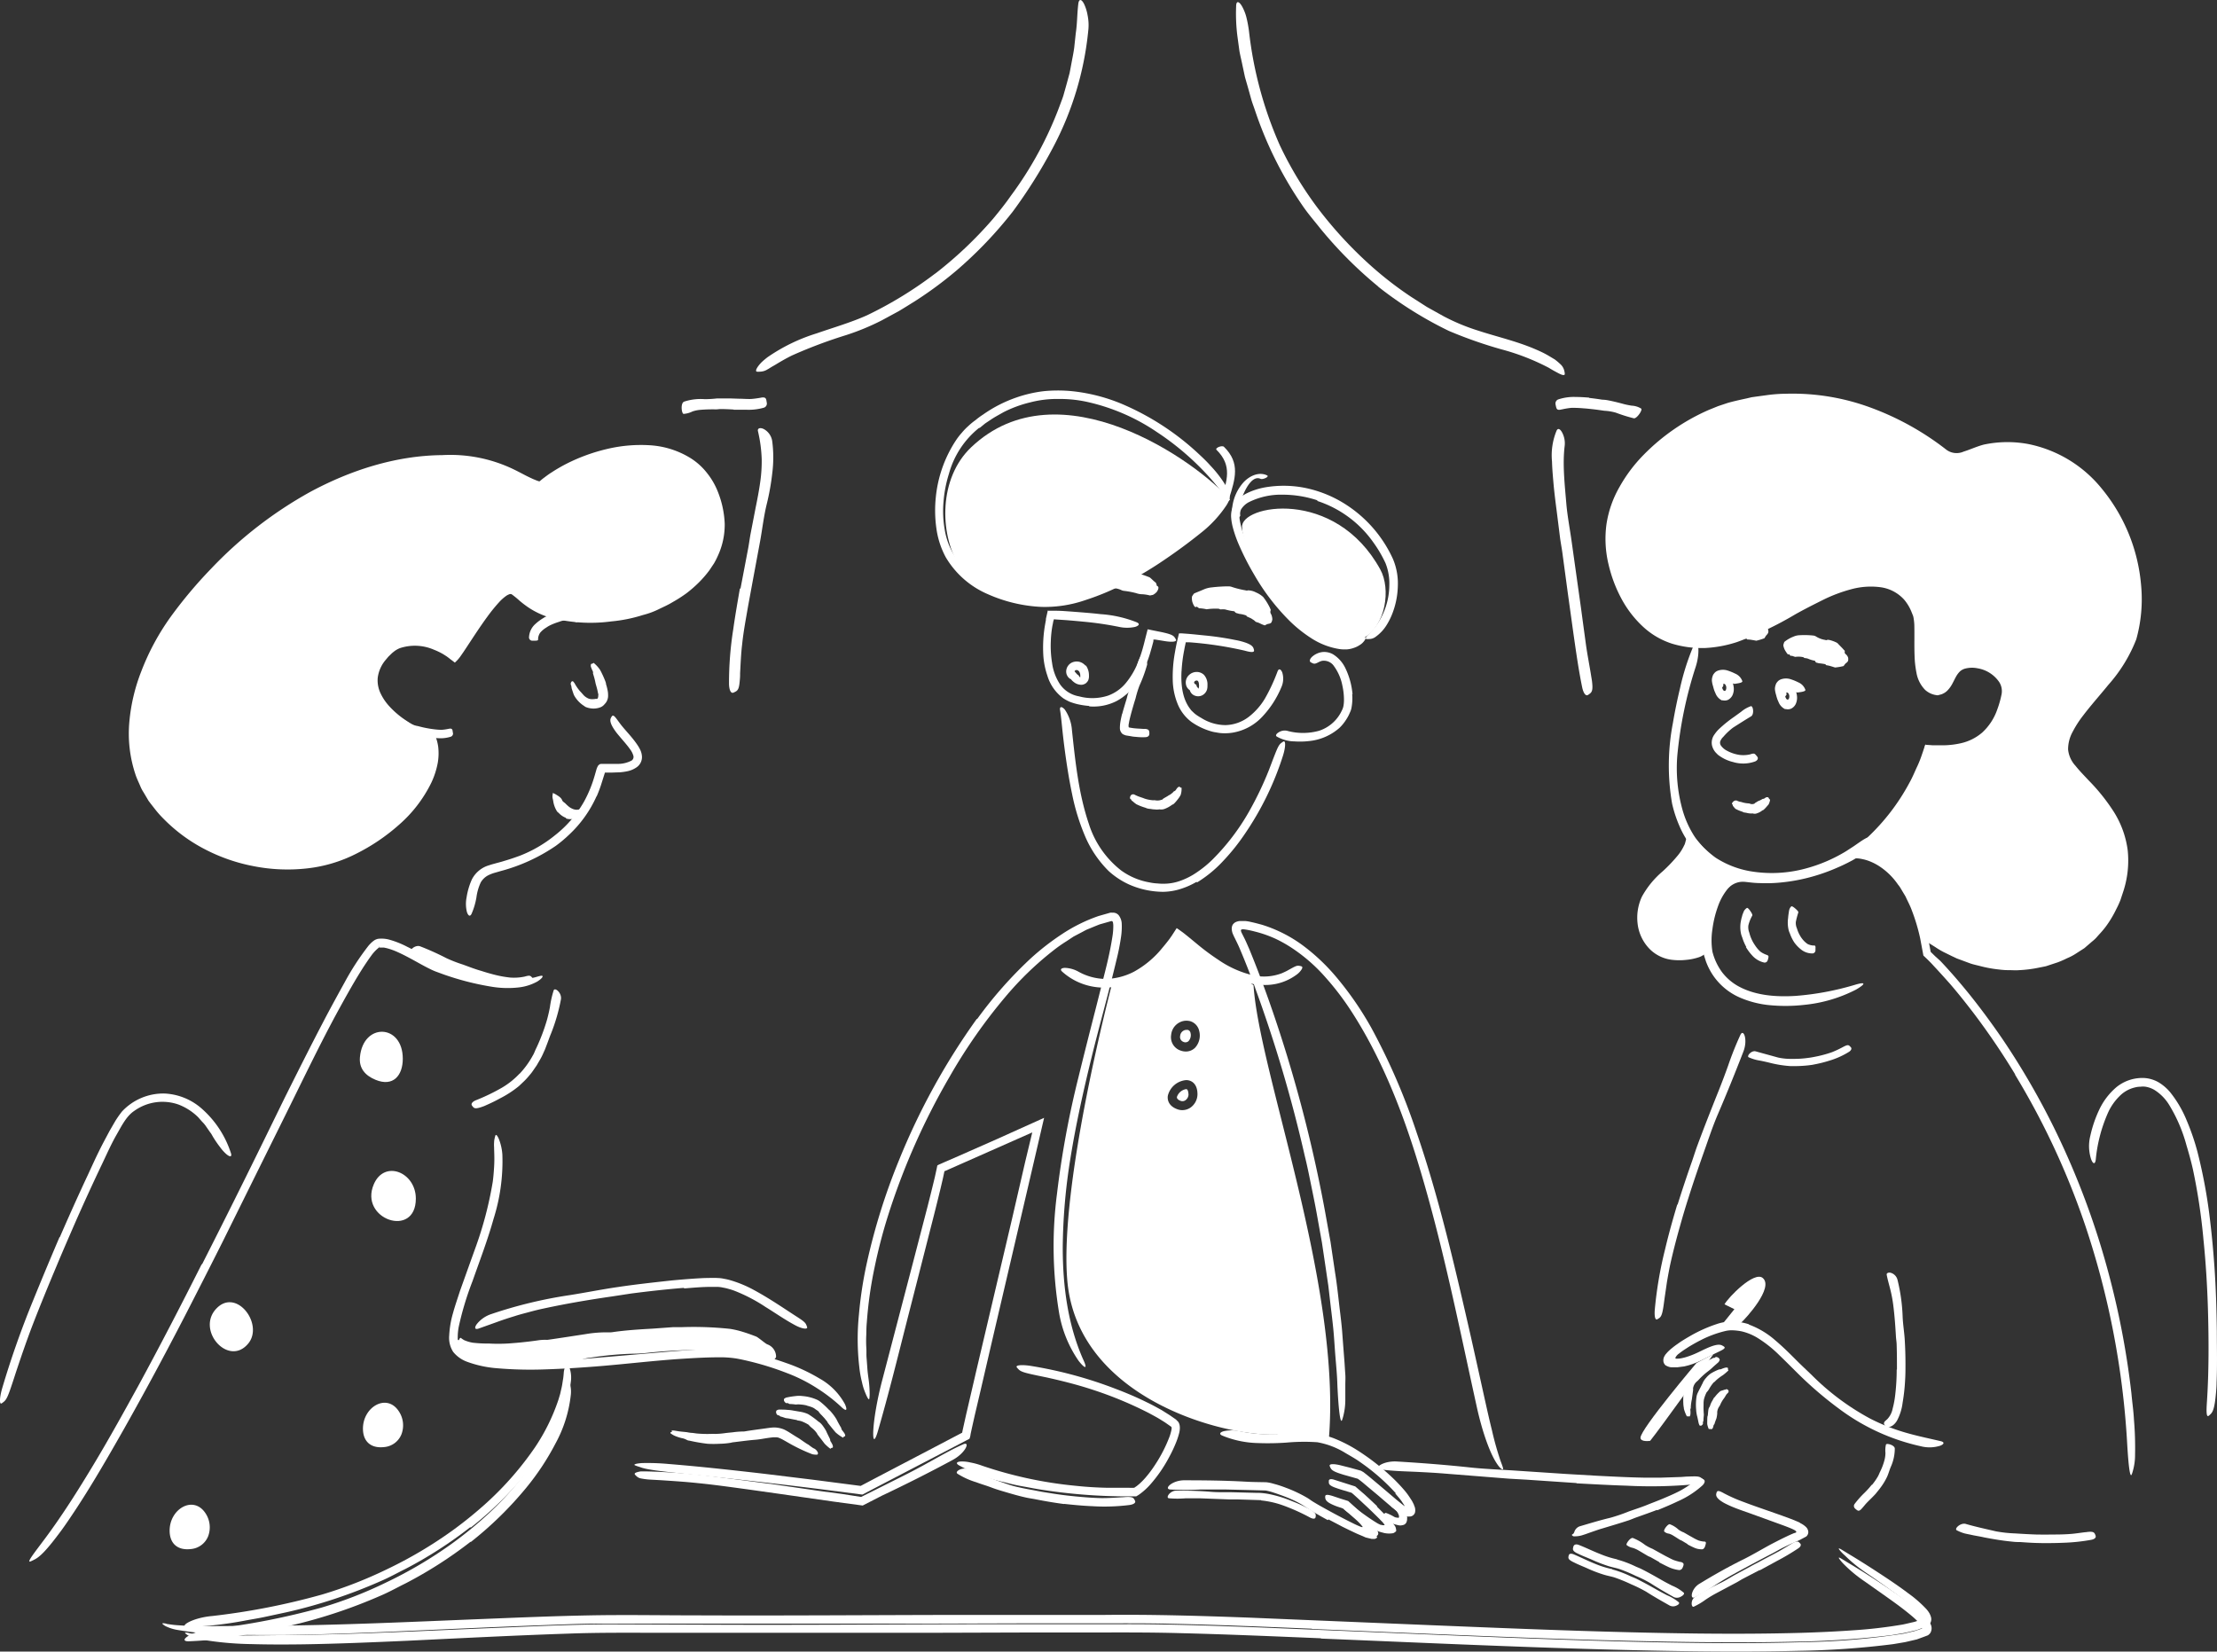 <svg xmlns="http://www.w3.org/2000/svg" width="429" height="319.607" viewBox="0 0 429 319.607">
  <rect x="0" y="0" width="429" height="319.607" fill="#333333" stroke="none"/>
  <g id="illus" transform="translate(-19.058 -81.046)">
    <path id="Path_19431" data-name="Path 19431" d="M274.132,314.31h0a2.26,2.26,0,0,0-1.78,1.513c0,.125-.071.445.739.73a.988.988,0,0,0,.89-.151,1.4,1.4,0,0,0,.578-1.094C274.55,314.649,274.408,314.31,274.132,314.31Zm0,0h0a2.26,2.26,0,0,0-1.78,1.513c0,.125-.071.445.739.73a.988.988,0,0,0,.89-.151,1.4,1.4,0,0,0,.578-1.094C274.55,314.649,274.408,314.31,274.132,314.31Zm0,0h0a2.26,2.26,0,0,0-1.78,1.513c0,.125-.071.445.739.73a.988.988,0,0,0,.89-.151,1.4,1.4,0,0,0,.578-1.094C274.55,314.649,274.408,314.31,274.132,314.31Zm0,0h0a2.26,2.26,0,0,0-1.78,1.513c0,.125-.071.445.739.73a.988.988,0,0,0,.89-.151,1.4,1.4,0,0,0,.578-1.094C274.55,314.649,274.408,314.31,274.132,314.31Zm13.036-20.119s-14.237-9.743-14.744-8.9c-3.559,5.73-12.582,8.48-12.582,8.48s-10.375,39.152-8.685,57.74c2.038,22.343,29.56,30.022,40.522,29.64l10.037,1.272c2.669-29.773-13.454-71.132-14.54-88.234Zm-12.146,23.66a2.785,2.785,0,0,1-1.611.525,2.67,2.67,0,0,1-.89-.142c-2.091-.712-2-2.251-1.922-2.669a3.977,3.977,0,0,1,3.559-3h0c1.059,0,2.189.747,2.171,2.785A3.2,3.2,0,0,1,275.022,317.852Zm.792-11.505a2.5,2.5,0,0,1-1.735.685,2.882,2.882,0,0,1-1-.178,2.723,2.723,0,0,1-1.843-3.043,3.025,3.025,0,0,1,2.669-2.732,3.2,3.2,0,0,1,.979.071,2.527,2.527,0,0,1,1.78,1.9,3.5,3.5,0,0,1-.881,3.337Zm-1.646,8.008h0a2.26,2.26,0,0,0-1.78,1.513c0,.125-.071.445.739.73a.988.988,0,0,0,.89-.151,1.4,1.4,0,0,0,.578-1.094c-.045-.7-.187-1.041-.463-1.041Zm0,0h0a2.26,2.26,0,0,0-1.78,1.513c0,.125-.071.445.739.73a.988.988,0,0,0,.89-.151,1.4,1.4,0,0,0,.578-1.094c-.045-.7-.187-1.041-.463-1.041Zm0,0h0a2.26,2.26,0,0,0-1.78,1.513c0,.125-.071.445.739.73a.988.988,0,0,0,.89-.151,1.4,1.4,0,0,0,.578-1.094c-.045-.7-.187-1.041-.463-1.041Z" transform="translate(-25.554 -22.499)" fill="#fff"/>
    <path id="Path_19432" data-name="Path 19432" d="M145.66,252.279a22.984,22.984,0,0,1-5.339,7.466,24.6,24.6,0,0,1-2.572,2.153,34.561,34.561,0,0,1-10.589,4.849l-1.237.356a7.188,7.188,0,0,0-1.086.409,3.559,3.559,0,0,0-1.584,1.441,9.85,9.85,0,0,0-.836,2.883,13.516,13.516,0,0,1-.943,3.194c-.311.641-.658.356-.89-.311a6.487,6.487,0,0,1-.071-2.874,13.347,13.347,0,0,1,1.005-3.435,5.437,5.437,0,0,1,3.025-2.669l.89-.285.783-.214c.516-.142,1.041-.267,1.548-.436,1.041-.3,2.064-.65,3.079-1.023a25.385,25.385,0,0,0,6.8-3.969,22.112,22.112,0,0,0,5.615-6.531,24.239,24.239,0,0,0,2.029-4.965l.329-1.139a3.151,3.151,0,0,1,.32-.774.641.641,0,0,1,.276-.258c.089-.116.24-.1.365-.125h3.168a5.686,5.686,0,0,0,2.669-.632.836.836,0,0,0,.383-.89,3.71,3.71,0,0,0-.587-1.219c-.569-.819-1.264-1.593-1.958-2.411-.3-.365-.614-.712-.89-1.1-1.077-1.477-1.183-2.216-.89-2.714a1.539,1.539,0,0,1,.214-.32c.311-.231.658.32,1.361,1.264,1.032,1.441,2.456,2.714,3.657,4.565a7.6,7.6,0,0,1,.418.756,3.355,3.355,0,0,1,.3,1.032,2.4,2.4,0,0,1-1.005,2.322,4.823,4.823,0,0,1-1.78.765,11.151,11.151,0,0,1-1.655.222c-.552,0-1.086.044-1.611.044H147.28l-.08.258-.463,1.459a26.177,26.177,0,0,1-1.059,2.892Z" transform="translate(-11.165 -17.149)" fill="#fff"/>
    <path id="Path_19433" data-name="Path 19433" d="M143.25,229.569a.623.623,0,0,1,.071-.712c0-.08.249-.125.3-.071l.285.347a8.659,8.659,0,0,0,1.032,1.522c.294.294.543.605.81.89a2.919,2.919,0,0,0,.89.578,2.091,2.091,0,0,0,.89.1,1.224,1.224,0,0,0,.427-.053h.285c.08,0,.08-.062.142-.08a1.228,1.228,0,0,0,.116-.614.418.418,0,0,0,0-.267c-.044-.071-.1-.489-.222-.961s-.267-.943-.294-1.059a13.344,13.344,0,0,0-.436-1.708c0-.089-.08-.16-.062-.258a.747.747,0,0,0-.125-.552c-.1-.231-.2-.463-.285-.712a1.1,1.1,0,0,1,0-.427c0-.133.187-.178.231-.16s.151-.062.222-.116a.214.214,0,0,1,.071-.053,6.229,6.229,0,0,1,1.237,1.335,3.753,3.753,0,0,0,.187.338l.365.756c.258.561.5,1.175.543,1.308a1.584,1.584,0,0,1,.08.418,8.6,8.6,0,0,1,.267,1.014,4.78,4.78,0,0,1,.125,1.139,2.287,2.287,0,0,1-.5,1.495c-.08.08-.169.178-.249.276a1.868,1.868,0,0,1-.641.481,3.639,3.639,0,0,1-1.78.267,3.977,3.977,0,0,1-1.2-.3.89.89,0,0,1-.187-.125,1.958,1.958,0,0,0-.222-.151,5.632,5.632,0,0,1-1.78-1.931c-.107-.169-.374-1.041-.445-1.237S143.3,229.658,143.25,229.569Z" transform="translate(-13.675 -15.884)" fill="#fff"/>
    <path id="Path_19434" data-name="Path 19434" d="M106.238,233.579c3.23,9.557-11.238,23.331-23.918,25.048-10.526,1.433-21.765-2.269-28.857-10.277-9.788-11.051-4.743-27.344,3.337-38,12.511-16.5,31.642-29.907,52.277-29.809,10.277.053,13.347,3.853,17.672,5.152,9.281-8.142,31.7-12.8,34.97,5.2,1.984,10.918-9.21,19.3-20.59,20.572-14.379,1.611-17.458-3.915-19.576-5.205-2.527-1.691-10.073,11.906-11.336,12.876-2.919-2.839-9.147-4.6-12.546-1.593C88.113,226,103.044,234.584,106.238,233.579Z" transform="translate(-3.198 -10.737)" fill="#fff"/>
    <path id="Path_19435" data-name="Path 19435" d="M143.108,179.635a32.256,32.256,0,0,0-11.977,4.022,26.061,26.061,0,0,0-2.669,1.78,6.838,6.838,0,0,0-.614.48l-.507.418-.294.24c-.1.08-.187.214-.32.116l-1.272-.427-.8-.338c-2.091-.961-3.906-2.064-5.882-2.821a29.364,29.364,0,0,0-12.529-1.619,51.973,51.973,0,0,0-12.653,2.3,65.757,65.757,0,0,0-16.906,8.382A82.235,82.235,0,0,0,64,202.939c-.961,1.006-1.931,2-2.83,3.07l-1.379,1.575-1.308,1.628a45.925,45.925,0,0,0-4.716,6.852A38.351,38.351,0,0,0,48.7,231.7a24.274,24.274,0,0,0,.783,8.133l.285.988a5.392,5.392,0,0,0,.347.961l.828,1.869,1.041,1.78a16.758,16.758,0,0,0,1.255,1.637,29.6,29.6,0,0,0,11.7,8.631,33.394,33.394,0,0,0,14.344,2.491c6.229-.151,12.19-2.945,17.111-6.78a32.149,32.149,0,0,0,6.478-6.709,15.323,15.323,0,0,0,3.159-8.444c-.053-1.851-.338-2.669-.125-2.669s.756.828,1.023,2.563a10.883,10.883,0,0,1-.071,3.15,15.705,15.705,0,0,1-1.264,3.9,25.9,25.9,0,0,1-6.229,8.106,38.059,38.059,0,0,1-8.3,5.615,27.584,27.584,0,0,1-9.69,2.856,33.812,33.812,0,0,1-10.028-.427,34.266,34.266,0,0,1-9.5-3.266,31.4,31.4,0,0,1-8.106-5.98,18.973,18.973,0,0,1-1.673-1.9l-.792-1.014-.383-.507-.329-.561-.65-1.1a6.852,6.852,0,0,1-.6-1.13c-.329-.792-.721-1.557-.979-2.376a24.977,24.977,0,0,1-1.166-10.064,35.308,35.308,0,0,1,2.3-9.788,46.653,46.653,0,0,1,5.713-10.607,86.945,86.945,0,0,1,7.795-9.281,79.523,79.523,0,0,1,19.2-14.878c7.821-4.209,16.577-7.038,25.555-7.118a28.216,28.216,0,0,1,13.134,2.438c1.023.463,2.011.988,2.981,1.495.489.249.97.48,1.459.7l.73.3.454.151c.053,0,.1-.053.142-.08l.2-.16c.214-.187.445-.365.667-.525.454-.347.89-.667,1.388-.979a31.845,31.845,0,0,1,2.919-1.691,35.086,35.086,0,0,1,7.777-2.83,28.252,28.252,0,0,1,8.257-.73,16.906,16.906,0,0,1,7.955,2.509,12.341,12.341,0,0,1,3.132,2.83,13.951,13.951,0,0,1,2.118,3.639,18.686,18.686,0,0,1,1.335,6.229,14.379,14.379,0,0,1-1.344,6.229,14.094,14.094,0,0,1-.721,1.415l-.89,1.335a21.274,21.274,0,0,1-2.073,2.394,24.028,24.028,0,0,1-2.385,2.073,26.631,26.631,0,0,1-2.669,1.708c-.89.552-1.86.961-2.794,1.424a15.521,15.521,0,0,1-2.945,1.068,28.883,28.883,0,0,1-6.113,1.237,30.345,30.345,0,0,1-12.351-.89,15.341,15.341,0,0,1-3.791-1.869,19.856,19.856,0,0,1-1.655-1.272,17.191,17.191,0,0,0-1.486-1.21.587.587,0,0,0-.489,0,2.544,2.544,0,0,0-.658.356,8.728,8.728,0,0,0-1.29,1.166,31.956,31.956,0,0,0-2.287,2.821c-1.442,1.967-2.767,4.031-4.12,6.077l-.516.774-.267.383-.3.436a6.779,6.779,0,0,1-.89,1.023l-.125.125s-.08.089-.133,0l-.258-.2-.534-.4c-.089-.062-.187-.151-.276-.222l-.24-.178c-.116-.08-.231-.178-.356-.249s-.481-.32-.739-.454a12.69,12.69,0,0,0-1.575-.739,9.245,9.245,0,0,0-6.594-.3,4.966,4.966,0,0,0-.81.418,8.286,8.286,0,0,0-.721.561l-.694.676-.614.73a6.638,6.638,0,0,0-1.442,3.363,5.855,5.855,0,0,0,.578,3.052,10.046,10.046,0,0,0,1.513,2.278,17.094,17.094,0,0,0,3.177,2.776,26.509,26.509,0,0,0,4.12,2.3,4.271,4.271,0,0,0,1.415.356c.276,0,.24.125-.178.285a4.583,4.583,0,0,1-2.136-.089,13.988,13.988,0,0,1-3.452-1.4,16.132,16.132,0,0,1-4.111-3.212,9.218,9.218,0,0,1-2.545-5.241A7.119,7.119,0,0,1,94,220.94a9.031,9.031,0,0,1,1.5-2.607,12.773,12.773,0,0,1,.988-1.086c.178-.169.338-.347.534-.507l.632-.489a7.741,7.741,0,0,1,2.91-1.157,11.665,11.665,0,0,1,5.935.632,12.537,12.537,0,0,1,2.669,1.317,4.92,4.92,0,0,1,.632.427l.142.107c0,.044.062,0,.089,0l.578-.89.774-1.157,1.548-2.34c1.05-1.557,2.127-3.123,3.328-4.636a20.13,20.13,0,0,1,2.011-2.207,6.53,6.53,0,0,1,1.344-1.005,2.588,2.588,0,0,1,.472-.214,2.065,2.065,0,0,1,.614-.151,2.028,2.028,0,0,1,.694,0,6.335,6.335,0,0,1,.641.249,7.749,7.749,0,0,1,.783.587l.623.534c.392.338.774.658,1.166.961a14.709,14.709,0,0,0,2.5,1.53,18.438,18.438,0,0,0,5.775,1.513,31.785,31.785,0,0,0,6.175.053,30.9,30.9,0,0,0,6.1-.988,25.377,25.377,0,0,0,10.945-6.077,15.545,15.545,0,0,0,3.559-5.019,12.911,12.911,0,0,0,1.014-5.926c-.311-4.093-2.171-8.222-5.561-10.455a13,13,0,0,0-2.669-1.406,16.85,16.85,0,0,0-3-.774,21.908,21.908,0,0,0-6.291-.062Z" transform="translate(-3.086 -10.662)" fill="#fff"/>
    <path id="Path_19436" data-name="Path 19436" d="M58.861,348.2q5.926-11.665,11.7-23.447,2.109-4.3,4.2-8.587c2.509-5.027,5.027-10.055,7.635-15.038,1.308-2.5,2.669-4.983,4.022-7.43a50.851,50.851,0,0,1,4.663-7.163,6.945,6.945,0,0,1,.721-.73,5.015,5.015,0,0,1,.454-.338,2.4,2.4,0,0,1,.641-.249,5.81,5.81,0,0,1,2.091.133,17.716,17.716,0,0,1,3.559,1.4c1.139.552,2.242,1.157,3.337,1.78a23.315,23.315,0,0,0,3.275,1.557,55.773,55.773,0,0,0,9.094,2.438c3.07.516,6.229.89,9.165.107.89-.267,1.281-.356,1.335-.187s-.276.561-1.032,1.041a9.592,9.592,0,0,1-3.47,1.121,18.989,18.989,0,0,1-5.143-.089,53.6,53.6,0,0,1-9.628-2.456l-1.166-.427a10.975,10.975,0,0,1-1.21-.516c-.774-.374-1.495-.765-2.207-1.157-1.424-.792-2.821-1.566-4.236-2.2a13.023,13.023,0,0,0-2.109-.747l-.507-.107h-.9c.053.294-.071-.4-.053-.311v.053a1.987,1.987,0,0,0,0,.2v.071h0a.132.132,0,0,0-.1.062,7.625,7.625,0,0,0-1.406,1.513c-.463.623-.89,1.272-1.344,1.949-1.735,2.669-3.319,5.535-4.894,8.391C81.6,305.69,78.1,313.075,74.557,320.194q-5.864,11.826-11.728,23.669-3.648,7.261-7.368,14.486c-3.773,7.3-7.679,14.566-11.683,21.667-3.132,5.508-6.229,10.909-9.708,16.15-.765,1.148-1.522,2.278-2.34,3.408-3.079,4.182-4.36,5.339-5.428,5.828a5.245,5.245,0,0,1-.721.329c-.6.1.7-1.53,2.936-4.52,3.31-4.449,6.362-9.281,9.343-14.237s5.873-10.188,8.729-15.376c4.191-7.715,8.249-15.554,12.208-23.429Z" transform="translate(-0.703 -22.492)" fill="#fff"/>
    <path id="Path_19437" data-name="Path 19437" d="M130.917,312.53a17.287,17.287,0,0,0,2.536-3.506c.285-.454.436-.979.685-1.45a37.766,37.766,0,0,0,2.047-5.4c.231-.828.427-1.682.587-2.527a19.579,19.579,0,0,1,.721-3.239c.258-.658,1.646.534,1.4,1.78a35.594,35.594,0,0,1-1.931,6.629c-.276.65-.489,1.317-.756,1.993l-.383,1.005-.445.988c-.32.73-.765,1.4-1.148,2.091l-.676.979a8.429,8.429,0,0,1-.73.952,14.415,14.415,0,0,1-.988,1.095l-1.068,1.014a20.269,20.269,0,0,1-3.7,2.4c-1,.561-2,1.014-3.043,1.477-.231.08-.463.169-.7.24-.89.267-1.2.231-1.486-.151a1.727,1.727,0,0,1-.187-.258c-.16-.311.133-.685.721-.943a37.738,37.738,0,0,0,5.2-2.509,15.359,15.359,0,0,0,3.319-2.669Z" transform="translate(-11.299 -23.709)" fill="#fff"/>
    <path id="Path_19438" data-name="Path 19438" d="M122.228,370.7a39.293,39.293,0,0,0,9.049.943c3.1,0,6.229-.089,9.307-.276,2.269-.142,4.529-.365,6.8-.543L159.4,369.79c2-.16,4.013-.32,6.033-.427a46.692,46.692,0,0,1,6.113,0,41.521,41.521,0,0,1,5.339,1.086c1.78.463,3.461.988,5.152,1.593a33.975,33.975,0,0,1,6.3,2.928,12.546,12.546,0,0,1,4.992,5.019c.614,1.433.08,1.3-.792.445a32.153,32.153,0,0,0-4.511-3.479,31.045,31.045,0,0,0-5.971-3.016,56.32,56.32,0,0,0-6.5-2.082c-1.1-.276-2.225-.543-3.319-.73a19.95,19.95,0,0,0-3.31-.222c-2.278,0-4.609.133-6.932.276-5.57.347-11.363,1.068-17.084,1.513-3.141.24-6.3.445-9.468.543a75.713,75.713,0,0,1-9.521-.222,21.419,21.419,0,0,1-5.837-1.29,6.149,6.149,0,0,1-2.572-1.869,5.018,5.018,0,0,1-.774-3.114,19,19,0,0,1,.756-4.449c.392-1.433.89-2.839,1.335-4.236.988-2.758,1.975-5.526,2.963-8.266a71.924,71.924,0,0,0,3.381-12.876c.125-.961.2-1.9.258-2.865.107-1.78,0-2.945,0-3.764a6.381,6.381,0,0,1,0-1.014,3.444,3.444,0,0,1,.1-.721,3.667,3.667,0,0,1,.16-.587c.125-.222.347,0,.641.65a9.921,9.921,0,0,1,.7,3.123,36.908,36.908,0,0,1-1.717,12.413c-1.13,4.049-2.669,8.053-4.066,12.03a58.728,58.728,0,0,0-2.669,8.854,11.1,11.1,0,0,0-.187,2.127,3.452,3.452,0,0,0,.427,1.673,6.122,6.122,0,0,0,3.4,1.86Z" transform="translate(-10.761 -27.197)" fill="#fff"/>
    <path id="Path_19439" data-name="Path 19439" d="M190.207,386c-.222.107-.418-.044-.623-.365a.6.6,0,0,1,0-.463,3.557,3.557,0,0,1,.365-.214,16.015,16.015,0,0,1,1.842-.3,5.222,5.222,0,0,1,1.344,0,8.5,8.5,0,0,1,2.767.694,2.8,2.8,0,0,1,.569.329,15.58,15.58,0,0,1,1.637,1.486,1.717,1.717,0,0,0,.267.24,9.843,9.843,0,0,1,1.353,1.78c.24.507.516.988.792,1.468.044.071.107.125.107.214a.89.89,0,0,0,.231.472c.133.187.294.365.418.578a1.352,1.352,0,0,1,.125.365c0,.116-.142.214-.187.2s-.125.1-.178.16,0,.053-.062.062a7.5,7.5,0,0,1-1.361-.952c-.062,0-1.379-1.655-1.513-1.824a1.237,1.237,0,0,1-.178-.32l-.534-.658c-.276-.294-.534-.587-.561-.6a3.764,3.764,0,0,1-.569-.676.418.418,0,0,0-.125-.125c-.2-.151-.409-.267-.605-.427a2.645,2.645,0,0,0-.667-.347,6.8,6.8,0,0,0-.756-.231l-.133-.053a1.356,1.356,0,0,0-.178-.053,6.869,6.869,0,0,0-.97-.142,4.137,4.137,0,0,0-1,0,8.335,8.335,0,0,0-1.086-.1C190.545,386.238,190.3,385.963,190.207,386Z" transform="translate(-18.785 -33.449)" fill="#fff"/>
    <path id="Path_19440" data-name="Path 19440" d="M188.31,388.712c-.222,0-.374-.151-.472-.5a.614.614,0,0,1,.1-.454,2.788,2.788,0,0,1,.392-.16c.08,0,1.281,0,1.691.062a7.427,7.427,0,0,1,1.175.142l1.183.2a6.4,6.4,0,0,1,1.29.329,2.429,2.429,0,0,1,.552.267,16.414,16.414,0,0,1,1.673,1.219.89.89,0,0,0,.285.2,3.667,3.667,0,0,1,.774.836,8.344,8.344,0,0,1,.561.89c.214.5.463.97.694,1.45,0,.071.1.125.08.214a.721.721,0,0,0,.178.472c.107.2.222.4.311.605a1.568,1.568,0,0,1,.053.365c0,.116-.187.178-.222.16s-.142.071-.2.125a.214.214,0,0,1-.071.053,8.477,8.477,0,0,1-1.13-1l-.614-.81-.7-.89a1.389,1.389,0,0,1-.16-.3l-.16-.214c-.08-.1-.187-.231-.3-.347-.24-.249-.507-.454-.516-.472a3.489,3.489,0,0,1-.587-.561.338.338,0,0,0-.125-.1,8.184,8.184,0,0,0-1.255-.614,3.48,3.48,0,0,0-.739-.16.68.68,0,0,1-.142-.053.712.712,0,0,0-.178-.062c-.65-.1-1.281-.276-1.931-.338-.151,0-.836-.285-1.005-.294S188.408,388.686,188.31,388.712Z" transform="translate(-18.596 -33.778)" fill="#fff"/>
    <path id="Path_19441" data-name="Path 19441" d="M192.5,395.5a1.486,1.486,0,0,1,.89.89c.062.134-.044.374-.187.365a3.451,3.451,0,0,1-.89-.08,31.384,31.384,0,0,1-3.39-1.53c-.774-.392-1.5-.836-2.207-1.228a6.762,6.762,0,0,0-.988-.463,2.137,2.137,0,0,0-.383-.062H184.8c-.783.071-1.619.214-2.474.356-.374.053-.765.107-1.148.133-1.326.107-2.669.3-3.977.454a3.187,3.187,0,0,0-.658.116,14.7,14.7,0,0,1-2.2.2,20.661,20.661,0,0,1-2.3,0,33.337,33.337,0,0,1-3.515-.605,1.246,1.246,0,0,1-.489-.133,3.115,3.115,0,0,0-1.032-.365,8.011,8.011,0,0,1-1.433-.489,4.9,4.9,0,0,1-.65-.4c-.187-.125,0-.267.071-.267.231,0,.1-.133.1-.214v-.089a3.967,3.967,0,0,1,.472,0l.988.16c.73.089,1.495.142,1.637.187a6.6,6.6,0,0,0,.667.1c.392,0,.89.125,1.441.151a22.8,22.8,0,0,0,2.411.053,6.527,6.527,0,0,1,.721,0,13.984,13.984,0,0,0,1.726-.116c.836-.116,1.664-.178,1.78-.2a16.706,16.706,0,0,1,2.011-.151,1.6,1.6,0,0,0,.409-.044c1.148-.187,2.3-.338,3.488-.5.605-.08,1.219-.187,1.869-.231h.374a5.134,5.134,0,0,1,1.78.4,10.684,10.684,0,0,1,1.005.561c.623.391,1.219.783,1.833,1.139.276.169,1.522,1.086,1.86,1.228A10.839,10.839,0,0,0,192.5,395.5Z" transform="translate(-16.063 -34.208)" fill="#fff"/>
    <path id="Path_19442" data-name="Path 19442" d="M162.8,360.892c-3.417.276-6.843.658-10.251,1.1l-3.719.569c-4.378.632-8.738,1.37-13.054,2.3-.961.2-1.922.436-2.865.694s-1.9.489-2.821.792c-1.192.365-2.376.747-3.559,1.183l-3.488,1.246c-.73.24-.819-.178-.374-.819a5.962,5.962,0,0,1,2.847-1.993,86.96,86.96,0,0,1,15.127-3.657c3.07-.481,6.229-1.121,9.379-1.575,3.444-.516,6.914-.89,10.384-1.272,2.136-.2,4.28-.374,6.433-.472.828,0,1.637-.053,2.491,0a6.55,6.55,0,0,1,1.264.16,9.46,9.46,0,0,1,1.228.285,22.78,22.78,0,0,1,4.574,1.913c2.233,1.21,4.316,2.563,6.371,3.915l1.361.89c1.682,1.077,2.162,1.4,2.367,1.984a3.046,3.046,0,0,1,.142.392c.071.392-.89.356-2.269-.374-2.02-1.068-3.871-2.385-5.784-3.559a31.761,31.761,0,0,0-5.935-3.105,10.782,10.782,0,0,0-1.148-.374,9.34,9.34,0,0,0-1.175-.276,5.107,5.107,0,0,0-1.148-.133h-1.219c-1.691,0-3.417.16-5.134.3Z" transform="translate(-11.386 -30.624)" fill="#fff"/>
    <path id="Path_19443" data-name="Path 19443" d="M114.456,409.289a81.38,81.38,0,0,1-12.529,8.062c-1.619.8-3.2,1.691-4.867,2.394a98.769,98.769,0,0,1-18.108,5.98l-4.138.89c-1.379.3-2.776.507-4.147.774a73.525,73.525,0,0,1-10.678,1.21c-2.233.08.489-1.78,4.529-2.136a135.058,135.058,0,0,0,21.356-4.182,83.03,83.03,0,0,0,12.457-4.858,82.344,82.344,0,0,0,12.662-7.483,77.31,77.31,0,0,0,7.021-5.73,61.485,61.485,0,0,0,8.96-10.349,38.191,38.191,0,0,0,4.583-9.307l.32-1.077c.08-.356.16-.721.249-1.086.16-.676.214-1.237.3-1.708s.107-.89.133-1.148a4.165,4.165,0,0,1,.107-.765,5.048,5.048,0,0,1,.16-.543c.071-.16.125-.365.2-.48s.329,0,.6.507a5.82,5.82,0,0,1,.347,2.589,25.413,25.413,0,0,1-3.016,9.485,49.405,49.405,0,0,1-5.588,8.444A69.859,69.859,0,0,1,114.6,409.333Z" transform="translate(-4.422 -32.687)" fill="#fff"/>
    <path id="Path_19444" data-name="Path 19444" d="M105.621,310.654c0,3.221-1.842,5.5-5.277,4.075-2-.828-3.212-2.216-3.016-4.369C97.924,303.624,105.621,303.864,105.621,310.654Z" transform="translate(-8.622 -24.724)" fill="#fff"/>
    <path id="Path_19445" data-name="Path 19445" d="M108.422,341.057c0,7.786-11.069,4-8.124-2.8C102.372,333.475,108.422,335.967,108.422,341.057Z" transform="translate(-8.897 -28.059)" fill="#fff"/>
    <path id="Path_19446" data-name="Path 19446" d="M72.831,370.942a3.843,3.843,0,0,1-.712,1.308c-3.782,4.591-10.09-2.509-6.229-6.7C69.361,361.777,74.05,367.089,72.831,370.942Z" transform="translate(-5.027 -31.206)" fill="#fff"/>
    <path id="Path_19447" data-name="Path 19447" d="M105.455,392.18a3.96,3.96,0,0,1-3.4,2.518c-2.465.267-4.022-1.006-4.066-3.479-.071-4.262,4.574-7.012,6.914-3.488a4.885,4.885,0,0,1,.552,4.449Z" transform="translate(-8.697 -33.615)" fill="#fff"/>
    <path id="Path_19448" data-name="Path 19448" d="M63.415,414.359a3.96,3.96,0,0,1-3.4,2.518c-2.465.276-4.031-1.006-4.066-3.479-.071-4.262,4.565-7.012,6.914-3.488a4.912,4.912,0,0,1,.552,4.449Z" transform="translate(-4.065 -36.059)" fill="#fff"/>
    <path id="Path_19449" data-name="Path 19449" d="M122.273,293.427c-1.219-.383-2.42-.81-3.559-1.246-.436-.151-.89-.276-1.308-.445-1.5-.6-2.99-1.255-4.449-1.9-.658-.294-1.335-.543-2-.783a11.566,11.566,0,0,1-2.518-1.041c-.489-.311.774-1.539,1.78-1.157a52.687,52.687,0,0,1,5.072,2.287,27.137,27.137,0,0,0,3.168,1.228c1.175.427,2.349.89,3.559,1.228.73.24,1.468.454,2.207.65a21.453,21.453,0,0,0,3.39.641,9.843,9.843,0,0,0,2.572-.142,3.356,3.356,0,0,0,.516-.125c.641-.151.828-.125,1.13.24a2.865,2.865,0,0,1,.214.249c.2.276,0,.685-.569.934a10.046,10.046,0,0,1-5.339.3,33.517,33.517,0,0,1-3.791-.89Z" transform="translate(-9.836 -22.669)" fill="#fff"/>
    <path id="Path_19450" data-name="Path 19450" d="M111.281,240.878c-.632-.116-1.255-.258-1.878-.418-.231-.062-.463-.071-.694-.151a13.5,13.5,0,0,1-2.314-.988c-.329-.16-.667-.329-1.014-.472a2.438,2.438,0,0,1-1.183-.89c-.16-.258,1.192-1.246,1.5-1.023l2.082,1.29a5.126,5.126,0,0,0,1.513.5c.578.151,1.157.3,1.78.409.374.071.739.133,1.112.178a13.546,13.546,0,0,0,1.7.142,9.391,9.391,0,0,0,1.317-.187c.1,0,.187-.044.285-.053.365,0,.48.08.552.525a.591.591,0,0,0,.053.3.658.658,0,0,1-.383.73,6.514,6.514,0,0,1-2.491.3,13.942,13.942,0,0,1-1.913-.2Z" transform="translate(-9.38 -17.173)" fill="#fff"/>
    <path id="Path_19451" data-name="Path 19451" d="M30.636,346.659q2.669-6.166,5.526-12.262c.685-1.486,1.361-2.981,2.091-4.449.632-1.3,1.335-2.572,2.011-3.853l1.1-1.9a20.053,20.053,0,0,1,1.308-1.86,10.936,10.936,0,0,1,8.24-3.47A11.7,11.7,0,0,1,58.22,321.9a19.38,19.38,0,0,1,5.463,8.32c.365.97-.1.988-.828.374a8.008,8.008,0,0,1-1.219-1.361,20.467,20.467,0,0,1-1.388-2.029l-.294-.516-.347-.481-.685-.988a5.578,5.578,0,0,0-.747-.89l-.783-.89a11.07,11.07,0,0,0-3.764-2.429,9.352,9.352,0,0,0-8.578,1.21c-1.513,1-2.394,2.8-3.408,4.565s-1.851,3.648-2.723,5.49q-2.91,6.086-5.615,12.271c-1.1,2.545-2.216,5.081-3.275,7.644-1.628,3.862-3.23,7.768-4.734,11.657-1.148,3.025-2.18,6.033-3.186,9.058-.214.667-.427,1.326-.65,1.993-.828,2.5-1.139,3.239-1.726,3.666a3.05,3.05,0,0,1-.392.285c-.392.169-.409-.979.116-2.865A176.9,176.9,0,0,1,25.4,359.071q2.509-6.184,5.179-12.422Z" transform="translate(0 -26.204)" fill="#fff"/>
    <path id="Path_19452" data-name="Path 19452" d="M222.965,374.006l7.119-30.254,2.554-11.078,1.37-5.7-13.347,5.908-3.559,1.575H217v.089l-.062.294-.214,1.005-.463,1.984q-.961,3.969-1.975,7.884c-1.459,5.73-2.927,11.5-4.387,17.182-1.86,7.305-3.666,14.664-5.766,21.9-1.317,4.511-1.335-1.655.89-10.055l5.846-22.352,2.91-11.194c.472-1.869.943-3.746,1.388-5.615l.338-1.557.133-.65a3.5,3.5,0,0,1,.578-.285l.836-.374,2.669-1.157,7.537-3.328,9.041-4.075c-1.014,4.36-2.029,8.738-3.043,13.08l-7.118,30.494-2.18,9.4-1.112,4.734-.525,2.349-.249,1.157a3.247,3.247,0,0,1-.214.89l-.747.392-19.976,10.411-6.887-.89c-7.448-.952-14.762-1.78-22.139-2.572l-4.849-.507c-6.077-.641-8.008-.89-9.254-1.388a6.715,6.715,0,0,1-.89-.311c-.311-.16.169-.338,1.326-.427a43.688,43.688,0,0,1,5.116.169c6.086.489,12.279,1.175,18.57,1.9l9.477,1.157,9.2,1.192,2.767-1.459,13.934-7.3,2.936-1.539.107-.534.214-.961.427-1.922,1.78-7.661Z" transform="translate(-15.202 -26.787)" fill="#fff"/>
    <path id="Path_19453" data-name="Path 19453" d="M276.015,268.634a14.851,14.851,0,0,1-3.088,1.379,11.825,11.825,0,0,1-3.4.561,16.559,16.559,0,0,1-6.5-1.379,15.207,15.207,0,0,1-4.066-2.669,21.106,21.106,0,0,1-4.645-6.976,41.491,41.491,0,0,1-2.4-7.884c-.5-2.367-.89-4.769-1.228-7.118-.214-1.522-.409-3.043-.578-4.574s-.294-3.061-.507-4.449c-.169-.792.231-.952.89-.231a8.008,8.008,0,0,1,1.388,3.969c.667,6.229,1.3,12.351,3.283,18.188a18.481,18.481,0,0,0,6.229,8.978,13.169,13.169,0,0,0,5.49,2.322,9.508,9.508,0,0,0,1.513.2,10.8,10.8,0,0,0,1.513.053,9.468,9.468,0,0,0,2.919-.552,13.687,13.687,0,0,0,3.319-1.717,20.679,20.679,0,0,0,2.945-2.42,43.092,43.092,0,0,0,7.065-9.281,64.828,64.828,0,0,0,3.871-8.1c.231-.614.463-1.21.694-1.833.89-2.287,1.148-2.99,1.726-3.372a2.267,2.267,0,0,1,.392-.258c.383-.16.436.943-.107,2.714a57.7,57.7,0,0,1-7.448,15.26,40.531,40.531,0,0,1-4.084,5.1,23.92,23.92,0,0,1-5.134,4.227Z" transform="translate(-25.399 -16.945)" fill="#fff"/>
    <path id="Path_19454" data-name="Path 19454" d="M311.285,230.991a9.718,9.718,0,0,1-.125,2.616,3.334,3.334,0,0,1-.2.7l-.267.605a8.009,8.009,0,0,1-.65,1.139,8.255,8.255,0,0,1-1.2,1.459,10.438,10.438,0,0,1-5.855,2.563,14.966,14.966,0,0,1-2.821.071,7.056,7.056,0,0,1-3.461-.934c-.329-.2-.08-.561.365-.827a2.189,2.189,0,0,1,1.593-.3,11.63,11.63,0,0,0,6.229,0,7.377,7.377,0,0,0,4.387-3.9,3.321,3.321,0,0,0,.329-.943,7.03,7.03,0,0,0,.089-1.077,12.566,12.566,0,0,0-.294-2.75,9.423,9.423,0,0,0-1.628-3.817,2.349,2.349,0,0,0-2.367-1.032,3.2,3.2,0,0,0-.525.2c-.65.329-.89.454-1.335.214l-.294-.151c-.285-.2-.2-.694.427-1.192a3.72,3.72,0,0,1,1.78-.774,3.47,3.47,0,0,1,2.091.409,6.434,6.434,0,0,1,2.474,2.821,14.407,14.407,0,0,1,1.326,4.921Z" transform="translate(-30.576 -15.624)" fill="#fff"/>
    <path id="Path_19455" data-name="Path 19455" d="M254.887,232.295a15.129,15.129,0,0,1-2.554-.4,11.566,11.566,0,0,1-1.3-.418,9.091,9.091,0,0,1-1.228-.667,8.4,8.4,0,0,1-3.07-4.351,15.369,15.369,0,0,1-.774-3.639,25.894,25.894,0,0,1,.338-6.38l.142-.783v-.214l.062-.285.133-.578.133-.569v-.142c0-.062.089,0,.133,0h1.477c1.059,0,2.082.1,3.132.169,1.842.142,3.693.276,5.526.489a23.055,23.055,0,0,1,6.976,1.575c.694.311.418.658-.3.89a7.323,7.323,0,0,1-3.114,0,63.585,63.585,0,0,0-6.941-1.014c-1.183-.116-2.358-.222-3.559-.311l-1.78-.116a1.475,1.475,0,0,1-.276-.045c-.062,0-.071.151-.116.231a1.833,1.833,0,0,0-.08.3l-.1.516c-.08.347-.125.7-.178,1.05a21.357,21.357,0,0,0-.178,2.136,20.563,20.563,0,0,0,.249,4.262,9.789,9.789,0,0,0,1.593,4.191,5.668,5.668,0,0,0,3.63,2.242,9.788,9.788,0,0,0,5.579-.133,8.008,8.008,0,0,0,3.453-2.429,14.976,14.976,0,0,0,2.251-3.737,25.581,25.581,0,0,0,1.1-3.23c.16-.561.276-1.059.436-1.691l.32-1.255.089-.32v-.16h.169l.667.142,1.78.356c1.851.392,2.42.632,2.714,1.157a1.78,1.78,0,0,1,.2.356c.107.374-.712.48-2.091.267l-1.539-.249-.383-.062h-.365v.3h0l-.044.2c-.142.525-.276,1.05-.436,1.575a22.157,22.157,0,0,1-2.758,6.229,10.607,10.607,0,0,1-3.96,3.63,9.859,9.859,0,0,1-5.294.988Z" transform="translate(-24.995 -14.632)" fill="#fff"/>
    <path id="Path_19456" data-name="Path 19456" d="M275.788,226.095c-.142,2.669.169,5.392,1.708,7.359a2.422,2.422,0,0,0,.454.5,6.021,6.021,0,0,0,.5.454,9.239,9.239,0,0,0,1.157.747,8.836,8.836,0,0,0,4.7,1.388,7.715,7.715,0,0,0,4.591-1.673,12.777,12.777,0,0,0,3.008-3.426,35.457,35.457,0,0,0,2.483-5.339c.24-.569.632-.392.89.249a4.031,4.031,0,0,1-.187,2.892,18.81,18.81,0,0,1-3.559,5.544,10.091,10.091,0,0,1-5.953,3.23,9.663,9.663,0,0,1-2.091.08,8.25,8.25,0,0,1-1.032-.151,6.228,6.228,0,0,1-1.014-.222,12.991,12.991,0,0,1-3.711-1.78,8.213,8.213,0,0,1-2.75-3.639,12.992,12.992,0,0,1-.89-4.342,26.419,26.419,0,0,1,.392-5.339c.116-.65.231-1.308.374-1.958l.276-1.2.16-.667a4.657,4.657,0,0,1,.694,0l1.21.089.979.089,1.966.2a57.65,57.65,0,0,1,6.033.89,13.432,13.432,0,0,1,1.317.3c1.637.463,2.109.89,2.251,1.388a1.485,1.485,0,0,1,.08.374c0,.383-.7.32-1.824,0a71.184,71.184,0,0,0-10.767-1.619h-.641v.1l-.089.427c-.071.338-.142.676-.2,1.014a28.707,28.707,0,0,0-.507,4.04Z" transform="translate(-28.1 -15.177)" fill="#fff"/>
    <path id="Path_19457" data-name="Path 19457" d="M263.036,234.969c.258-.952.543-1.886.828-2.821.107-.338.169-.685.276-1.023.4-1.192.836-2.358,1.246-3.559.178-.516.32-1.059.454-1.593a6.328,6.328,0,0,1,.676-1.984c.133-.222.516,0,.845.3a1.228,1.228,0,0,1,.507,1.121,27.667,27.667,0,0,1-1.468,4.022,19.665,19.665,0,0,0-.774,2.518c-.285.89-.561,1.851-.819,2.776-.151.569-.3,1.139-.418,1.708l-.1.578a1.362,1.362,0,0,0,0,.383c0,.053,0,.142.071.16l.187.044.454.071c.694.107,1.388.116,2.073.169h.463c.561.08.721.222.756.676a1.263,1.263,0,0,1,0,.311c0,.347-.276.587-.712.614a11.5,11.5,0,0,1-1.913-.062,5.9,5.9,0,0,1-.97-.125l-.765-.125a1.361,1.361,0,0,1-.445-.125,1.53,1.53,0,0,1-.383-.187,1.5,1.5,0,0,1-.507-1.121,7.53,7.53,0,0,1,.1-1.228c.089-.525.2-1.014.311-1.5Z" transform="translate(-26.835 -15.74)" fill="#fff"/>
    <path id="Path_19458" data-name="Path 19458" d="M254.711,225.649a3.248,3.248,0,0,1,.614,1.984,2.082,2.082,0,0,1-.133.89,1.379,1.379,0,0,1-.276.409,1.139,1.139,0,0,1-.4.311,1.477,1.477,0,0,1-.89.16,2.269,2.269,0,0,1-1.228-.516,2.358,2.358,0,0,1-.756-.89,1.246,1.246,0,0,1,.365-1.566c.142-.1.418.249.694.578a4.869,4.869,0,0,0,.392.427c.089.107.249.16.107.1a.285.285,0,0,0-.125,0h.214a1.166,1.166,0,0,0,.267.392.276.276,0,0,0,.089.071v.071h0v-.053a.676.676,0,0,1,0-.187v-.267a1.37,1.37,0,0,0-.116-.516.721.721,0,0,0-.329-.4.472.472,0,0,0-.632.089c-.08.151,0,.294.178.418s.08.053.107.089.08.249-.222.587l-.2.231a.6.6,0,0,1-.783.187,1.708,1.708,0,0,1-.73-1.441,1.958,1.958,0,0,1,1.157-1.717,2.26,2.26,0,0,1,1.468-.1,2.34,2.34,0,0,1,1.13.747Z" transform="translate(-25.548 -15.852)" fill="#fff"/>
    <path id="Path_19459" data-name="Path 19459" d="M280.426,227.724a2.785,2.785,0,0,1,.694,2.055,2.857,2.857,0,0,1-.071.765,1.877,1.877,0,0,1-.988,1.183,1.78,1.78,0,0,1-1.486,0,1.548,1.548,0,0,1-.89-1.086,1.326,1.326,0,0,1,.543-1.424c.133-.071.418.249.685.587s.5.667.525.694h-.071a1.112,1.112,0,0,0-.267,0h-.08a.064.064,0,0,0,.062-.053.4.4,0,0,0,.089-.125v-.062a.2.2,0,0,0,.071.133c.125.116.178,0,.231-.285a1.86,1.86,0,0,0,0-.516,1.29,1.29,0,0,0-.089-.463c-.062-.151-.125-.249-.258-.267a.507.507,0,0,0-.578.294c-.053.187.107.32.258.427s.089,0,.116.071c.16.1.125.222-.116.605l-.16.267a.578.578,0,0,1-.739.3,1.682,1.682,0,0,1-.952-1.255,1.958,1.958,0,0,1,.667-1.851,2.136,2.136,0,0,1,1.353-.534,2.029,2.029,0,0,1,1.441.534Z" transform="translate(-28.413 -16.103)" fill="#fff"/>
    <path id="Path_19460" data-name="Path 19460" d="M230.944,173.186a17.194,17.194,0,0,0-5.855,8.9,24.2,24.2,0,0,0-1.041,5.339,20.706,20.706,0,0,0,.222,5.455,13.632,13.632,0,0,0,3.328,6.976c3.088,3.47,7.724,5.41,12.4,6.131a19.966,19.966,0,0,0,3.559.285,14.433,14.433,0,0,0,1.78-.062l1.78-.231a35.593,35.593,0,0,0,6.869-2.1,64.068,64.068,0,0,0,11.274-6.229,132.575,132.575,0,0,0,12.947-10.2c1.281-1.13,1.424-.667.65.632a22.869,22.869,0,0,1-5.036,5.463q-3.319,2.669-6.887,5.09a73.918,73.918,0,0,1-7.359,4.449,47.887,47.887,0,0,1-7.964,3.408,24.025,24.025,0,0,1-8.7,1.353,28.75,28.75,0,0,1-10.331-2.474,17.4,17.4,0,0,1-8.1-7.119,16.434,16.434,0,0,1-1.833-5.695,24.782,24.782,0,0,1-.1-5.908,24.354,24.354,0,0,1,3.9-11.034,12.608,12.608,0,0,1,1.121-1.45,11.988,11.988,0,0,1,1.281-1.326,12.622,12.622,0,0,1,1.4-1.148,14.14,14.14,0,0,1,1.45-1.068,25.751,25.751,0,0,1,6.4-3.283,24.978,24.978,0,0,1,5.339-1.237,28.023,28.023,0,0,1,5.463,0,34.116,34.116,0,0,1,10.42,2.8,50.845,50.845,0,0,1,13.774,9.041c.89.828,1.78,1.646,2.58,2.554a22.707,22.707,0,0,1,2.963,3.844,4.7,4.7,0,0,1,.756,2.064,4.1,4.1,0,0,1,0,.7c-.142.534-1.059-1-3.114-3.452a52.3,52.3,0,0,0-10.971-9.654,39.152,39.152,0,0,0-13.623-5.855,24.709,24.709,0,0,0-5.472-.534,20.466,20.466,0,0,0-5.437.667,23.224,23.224,0,0,0-5.143,1.9c-.8.463-1.628.89-2.385,1.4l-1.148.765-1.086.89Z" transform="translate(-22.407 -9.357)" fill="#fff"/>
    <path id="Path_19461" data-name="Path 19461" d="M303.482,189.511a21.355,21.355,0,0,0-6.736-1.094,13.97,13.97,0,0,0-6.5,1.433,3.879,3.879,0,0,0-1.539,1.424,3.4,3.4,0,0,0-.249,2.038,18.688,18.688,0,0,0,1.246,4.2,39.884,39.884,0,0,0,1.966,4.075,47.391,47.391,0,0,0,5.134,7.5,28.207,28.207,0,0,0,5.926,5.339,14.113,14.113,0,0,0,4.547,1.975,8.142,8.142,0,0,0,4.725-.311c.89-.356,1.077.044.383.819a2.714,2.714,0,0,1-.712.6,4.345,4.345,0,0,1-1.077.534,5.17,5.17,0,0,1-1.406.311H308.4a6.569,6.569,0,0,1-.819-.089,13.961,13.961,0,0,1-5.339-2.109,25.806,25.806,0,0,1-4.324-3.5,42.115,42.115,0,0,1-6.629-8.693,52.057,52.057,0,0,1-3.025-5.917,23.137,23.137,0,0,1-1.13-3.23,8.536,8.536,0,0,1-.2-.89,7.124,7.124,0,0,1-.125-.89,4.681,4.681,0,0,1,.178-1.931l.178-.507c.089-.169.187-.329.285-.489a4.2,4.2,0,0,1,.7-.819,7.234,7.234,0,0,1,1.655-1.139,13.506,13.506,0,0,1,3.63-1.166,21.258,21.258,0,0,1,7.43.071,23.135,23.135,0,0,1,8.435,3.47,24.648,24.648,0,0,1,8.809,10.349,12.208,12.208,0,0,1,.934,5.277,15.732,15.732,0,0,1-1.041,5.223,12.92,12.92,0,0,1-1.05,2.144,7.831,7.831,0,0,1-2.144,2.358,2.109,2.109,0,0,1-1.388.472,1.994,1.994,0,0,1-.489,0c-.2-.08-.089-.338.249-.7.169-.169.392-.383.632-.667l.409-.427.427-.525a13.543,13.543,0,0,0,2.75-8.124,10.518,10.518,0,0,0-.739-4.244,23.925,23.925,0,0,0-2.322-3.969,21.355,21.355,0,0,0-10.874-8.062Z" transform="translate(-29.5 -11.641)" fill="#fff"/>
    <path id="Path_19462" data-name="Path 19462" d="M269.613,388.591l.1.062c.836.587.561,2.02.454,2.411a13.582,13.582,0,0,1-.525,1.637,26.016,26.016,0,0,1-1.388,2.981,27.175,27.175,0,0,1-3.711,5.392,12.833,12.833,0,0,1-1.833,1.691,5.335,5.335,0,0,1-.641.436l-.222.133H260a107.891,107.891,0,0,1-16.408-1.281c-1.2-.178-2.4-.427-3.559-.632a36.459,36.459,0,0,1-3.559-.792,32.388,32.388,0,0,1-8.809-3.239c-.89-.472-.525-.792.392-.81a7.119,7.119,0,0,1,1.735.2,14.1,14.1,0,0,1,2.278.632,79.462,79.462,0,0,0,18.188,3.888c1.878.2,3.8.32,5.73.365h4.369a7.411,7.411,0,0,0,1.112,0,1.886,1.886,0,0,0,.222-.151l.294-.2c.187-.16.383-.311.57-.48.365-.338.721-.7,1.059-1.086a22.247,22.247,0,0,0,1.86-2.483,27.512,27.512,0,0,0,2.847-5.552,9.544,9.544,0,0,0,.338-1.21,2.063,2.063,0,0,0,.044-.267.968.968,0,0,0,0-.16.276.276,0,0,0-.142-.258l-.952-.667c-.347-.249-.721-.454-1.077-.685-.721-.454-1.486-.845-2.233-1.255a74.433,74.433,0,0,0-10.945-4.538c-2.9-.952-5.819-1.682-8.765-2.34l-1.94-.4c-2.429-.516-3.177-.721-3.63-1.255a2.081,2.081,0,0,1-.3-.356c-.2-.365.89-.516,2.714-.24a82,82,0,0,1,16.453,4.449c2.02.765,4.022,1.611,5.98,2.58.988.463,1.949,1,2.91,1.53l1.415.89c.24.151.463.32.694.472l.792.552Z" transform="translate(-22.93 -32.714)" fill="#fff"/>
    <path id="Path_19463" data-name="Path 19463" d="M228.705,300.1a80.545,80.545,0,0,1,10.26-11.63,48.883,48.883,0,0,1,6.166-4.8,31.393,31.393,0,0,1,7.056-3.488l2.251-.641a2.071,2.071,0,0,1,.472,0,1.139,1.139,0,0,1,.463.045.952.952,0,0,1,.427.2,1.058,1.058,0,0,1,.338.32,2.892,2.892,0,0,1,.534,1.611,13.418,13.418,0,0,1-.125,2.429,43.656,43.656,0,0,1-.89,4.52c-1.522,6.433-3.328,12.742-4.885,19.122s-2.981,12.769-4.022,19.238a112.527,112.527,0,0,0-1.495,17.316c0,7.359.961,14.833,3.9,21.534.97,2.038.472,2.011-.8.427a23.135,23.135,0,0,1-3.8-9.29,78.756,78.756,0,0,1-.418-23.037,180.764,180.764,0,0,1,4.164-22.61c1.086-4.449,2.242-9,3.408-13.543.578-2.278,1.148-4.556,1.726-6.834s1.086-4.565,1.433-6.825a12.941,12.941,0,0,0,.169-2.225,4.278,4.278,0,0,0-.053-.454.392.392,0,0,0-.062-.187.276.276,0,0,0-.347-.116l-1.433.409-.756.214-.739.294-1.468.605c-.5.187-.952.48-1.424.712l-1.415.747-1.344.89a27.936,27.936,0,0,0-2.625,1.851,61.781,61.781,0,0,0-9.263,8.978,103.768,103.768,0,0,0-10.8,15.492,133.658,133.658,0,0,0-11.648,26.125,100.748,100.748,0,0,0-2.8,10.607,78.657,78.657,0,0,0-1.522,10.758c-.08.8-.08,1.584-.1,2.376a23.51,23.51,0,0,0,0,2.376c.062.8,0,1.415.053,2.038s.089,1.183.133,1.691c.053,1.032.178,1.842.267,2.518a21.353,21.353,0,0,1,.2,2.83,6.4,6.4,0,0,1-.062.888c-.08.331-.356-.07-.774-1.111a11.006,11.006,0,0,1-.641-2.047,20.324,20.324,0,0,1-.525-2.945,47.161,47.161,0,0,1-.08-10.09,77.786,77.786,0,0,1,1.557-10.153,121.468,121.468,0,0,1,6.229-19.861A131.327,131.327,0,0,1,228.616,300.1Z" transform="translate(-20.551 -21.871)" fill="#fff"/>
    <path id="Path_19464" data-name="Path 19464" d="M318.445,404.355a39.72,39.72,0,0,0-6.967-6.1c-.89-.65-1.913-1.2-2.883-1.78a15.456,15.456,0,0,0-5.392-2.055,37.463,37.463,0,0,0-5.98.071,51.484,51.484,0,0,1-5.5.089,19.132,19.132,0,0,1-6.923-1.45c-.676-.294-.409-.65.294-.845a7.118,7.118,0,0,1,3.079,0,29.214,29.214,0,0,0,6.736.6c2.3,0,4.645-.258,7.118-.151a14.238,14.238,0,0,1,4.449.952,27.47,27.47,0,0,1,4.031,2.011,44.493,44.493,0,0,1,7.652,5.988c.7.694,1.379,1.424,2.02,2.18a12.8,12.8,0,0,1,.89,1.21l.418.641a3.185,3.185,0,0,1,.187.347l.24.472v.08a2.064,2.064,0,0,1,.187,1.433,1.1,1.1,0,0,1-1.094.747,2.545,2.545,0,0,1-1.468-.347,11.132,11.132,0,0,1-1.032-.739c-1.175-.952-2.3-1.931-3.417-2.892l-2.127-1.78-1.059-.89-.534-.418-.258-.187a.249.249,0,0,0-.134-.071l-1.228-.347-1.45-.409c-1.78-.543-2.331-.836-2.563-1.379a1.582,1.582,0,0,1-.151-.365c-.053-.374.774-.409,2.1-.089l1.9.481,2.011.552c.16.053.285.169.436.231a2.466,2.466,0,0,1,.276.2l.436.338.836.685,1.655,1.388,3.3,2.8,1.1.89.48.365h0a2.715,2.715,0,0,0-.258-.454c-.16-.231-.294-.472-.472-.7-.356-.463-.73-.89-1.139-1.37Z" transform="translate(-29.238 -34.276)" fill="#fff"/>
    <path id="Path_19465" data-name="Path 19465" d="M291.441,294.252c-.97-2.669-1.984-5.259-3.079-7.813-.276-.632-.569-1.21-.89-1.869l-.062-.116-.1-.214-.2-.445a3.2,3.2,0,0,1-.187-.89,1.628,1.628,0,0,1,.16-.792,1.477,1.477,0,0,1,.6-.552,2.412,2.412,0,0,1,.828-.214h.961a6.993,6.993,0,0,1,1.148.187c.721.151,1.433.347,2.136.534a26.561,26.561,0,0,1,7.8,3.915,38.592,38.592,0,0,1,6.327,5.891,62.564,62.564,0,0,1,7.119,10.277,124.968,124.968,0,0,1,8.676,20.074c2.367,6.878,4.324,13.881,6.1,20.92,1.575,6.229,3.025,12.564,4.449,18.793q1.344,6.006,2.669,12.021c.445,2,.89,4,1.388,5.988a58.735,58.735,0,0,0,1.637,5.837c.427,1.157.623,1.611.454,1.682s-.676-.347-1.272-1.308c-1.219-1.9-2.616-5.721-3.666-10.34-3.622-16.381-6.825-32.781-11.826-48.851-2.99-9.583-6.9-19.4-12.457-28.011a53.882,53.882,0,0,0-5.072-6.682,32.471,32.471,0,0,0-6.229-5.508,25.223,25.223,0,0,0-3.6-2.047,23.192,23.192,0,0,0-3.9-1.344,17.259,17.259,0,0,0-1.993-.409,1.548,1.548,0,0,0-.454,0,.231.231,0,0,0-.187.125.321.321,0,0,0,0,.222,2,2,0,0,0,.071.214l.142.294.48.952c.32.658.6,1.326.89,1.975,2.669,6.5,4.983,13.125,7.056,19.807a272.686,272.686,0,0,1,7.59,30.85c.365,2.02.721,4.022,1.086,6.024l.89,6.006c.329,1.993.543,4,.774,6.006s.507,4.013.641,6.033c.133,1.78.267,3.515.409,5.339.053.828.1,1.593.151,2.287s0,1.335,0,1.922v2.865a12.812,12.812,0,0,1-.365,3.15,8.324,8.324,0,0,1-.285.943c-.329.632-.667-2.073-.89-6.914-.044-1.78-.222-3.559-.374-5.41s-.24-3.648-.418-5.428-.418-3.666-.632-5.508l-.32-2.776c-.133-.89-.276-1.851-.409-2.776l-.828-5.57c-.329-1.851-.667-3.711-1-5.579s-.721-3.719-1.1-5.579-.747-3.719-1.21-5.57a266.787,266.787,0,0,0-9.628-32.594Z" transform="translate(-29.516 -22.071)" fill="#fff"/>
    <path id="Path_19466" data-name="Path 19466" d="M276.519,288.444c-.819-.641-1.619-1.3-2.4-1.949l-1.548-1.29-.133.169-.276.4-.329.445a30.145,30.145,0,0,1-1.975,2.4,18.125,18.125,0,0,1-9.37,5.57,12.457,12.457,0,0,1-4.93-.053,11.986,11.986,0,0,1-5.552-2.83c-.48-.436-.125-.7.543-.721a5.784,5.784,0,0,1,2.572.712,11.087,11.087,0,0,0,5.339,1.433,12.458,12.458,0,0,0,5.446-1.4,18.623,18.623,0,0,0,5.535-4.663c.418-.489.828-1,1.219-1.513l.285-.392.338-.489.89-1.379c.463.3.934.65,1.388.988l.943.756,1.664,1.37a44.064,44.064,0,0,0,4.066,3.017,19.834,19.834,0,0,0,6.878,3.043,9.788,9.788,0,0,0,5.508-.48c.365-.178.73-.32,1.086-.534,1.326-.721,1.717-1,2.278-.845a1.53,1.53,0,0,1,.374.1c.169.08.169.276,0,.561a3.675,3.675,0,0,1-1.005,1.05,10.162,10.162,0,0,1-5.5,1.966,14.041,14.041,0,0,1-5.882-1.032,31.243,31.243,0,0,1-7.421-4.378Z" transform="translate(-25.423 -22.241)" fill="#fff"/>
    <path id="Path_19467" data-name="Path 19467" d="M369.662,419.848a20.376,20.376,0,0,1,3.559,1.335c.4.187.819.329,1.21.534,1.388.694,2.732,1.468,4.066,2.225.6.347,1.21.65,1.78.952a8.22,8.22,0,0,1,2.278,1.37c.2.2-.08.525-.507.747a1.5,1.5,0,0,1-1.379.125c-1.495-.845-3.016-1.708-4.493-2.669a22.343,22.343,0,0,0-2.883-1.442,30.347,30.347,0,0,0-3.23-1.352c-.623-.2-1.415-.338-2.136-.569a29.359,29.359,0,0,1-3.194-1.246c-.81-.356-1.62-.65-2.411-1.032l-.525-.249c-.632-.365-.756-.6-.632-1.05a.976.976,0,0,1,.089-.3c.151-.311.534-.383,1.005-.2,1.4.543,2.767,1.228,4.191,1.78a18.142,18.142,0,0,0,3.212,1.005Z" transform="translate(-37.691 -37.009)" fill="#fff"/>
    <path id="Path_19468" data-name="Path 19468" d="M407.9,411.5a4.094,4.094,0,0,1,1.166.783,1.451,1.451,0,0,1,.445.952,1.121,1.121,0,0,1-.409.89l-1.219.65c-.356.169-.632.276-.943.418s-.623.267-.89.383l-1.486.721c-.712.365-1.406.774-2.118,1.148-2.527,1.308-5.054,2.669-7.546,4.031-1.1.614-2.189,1.272-3.257,1.94a38.635,38.635,0,0,1-4.164,2.483c-.89.427-.658-1.611.89-2.589,2.821-1.726,5.695-3.346,8.693-4.823,1.78-.89,3.559-1.966,5.339-2.919,1-.516,2-1.032,3.025-1.513.258-.133.445-.2.667-.311l.561-.24.356-.116c.116,0,.249-.178.133-.276a1.139,1.139,0,0,0-.365-.267l-.2-.107-.311-.142c-.623-.267-1.264-.507-1.9-.739l-5.793-2.1c-1.522-.552-3.043-1.032-4.538-1.726-.329-.16-.658-.311-.979-.5-1.2-.712-1.477-1.237-1.344-1.735a1.165,1.165,0,0,1,.116-.338c.214-.294.658-.089,1.415.329a29.815,29.815,0,0,0,3.791,1.664c1.353.516,2.75,1.005,4.164,1.495l3.168,1.112,1.6.587.8.311.418.178c.249.107.489.2.73.329Z" transform="translate(-40.537 -35.731)" fill="#fff"/>
    <path id="Path_19469" data-name="Path 19469" d="M377.362,408.659c-1.317.507-2.669.979-3.969,1.441-.481.169-.952.383-1.433.552-1.717.569-3.452,1.077-5.179,1.6-.774.222-1.53.5-2.278.756-.489.169-.97.356-1.468.507a4.841,4.841,0,0,1-1.646.258.338.338,0,0,1-.142,0,.685.685,0,0,1-.267-.133c-.116-.116-.089-.2,0-.249a1.015,1.015,0,0,0,.249-.187,1.922,1.922,0,0,0,.142-.3,1.682,1.682,0,0,1,1.032-1.068c1.922-.561,3.906-1.175,5.935-1.655a34.623,34.623,0,0,0,3.613-1.237c1.317-.463,2.669-.89,3.942-1.433.81-.311,1.611-.623,2.411-.952,1.2-.507,2.411-1.014,3.559-1.619a20.463,20.463,0,0,0,2.483-1.611c.169-.125.32-.267.5-.392.632-.463.89-.525,1.281-.294a3.03,3.03,0,0,1,.294.151c.285.2.214.658-.258,1.121a17.8,17.8,0,0,1-4.823,3.105c-1.29.623-2.607,1.166-3.924,1.708Z" transform="translate(-37.667 -35.421)" fill="#fff"/>
    <path id="Path_19470" data-name="Path 19470" d="M379.1,420.183l-1.575-.89c-.187-.107-.4-.169-.6-.276-.667-.383-1.326-.8-2-1.175a5.457,5.457,0,0,0-.943-.4,2.714,2.714,0,0,1-1.192-.552c-.2-.214.765-1.539,1.228-1.353a9.459,9.459,0,0,1,2.34,1.335,8.847,8.847,0,0,0,1.468.765l1.6.89.979.534c.507.249,1,.534,1.522.747a11.5,11.5,0,0,0,1.264.365.428.428,0,0,1,.285.071c.329.133.418.311.267.73a2.711,2.711,0,0,1-.116.285.73.73,0,0,1-.65.481,6.8,6.8,0,0,1-2.278-.685c-.543-.249-1.077-.543-1.619-.81Z" transform="translate(-38.973 -36.854)" fill="#fff"/>
    <path id="Path_19471" data-name="Path 19471" d="M385.514,416.4l-1.112-.667c-.142-.08-.294-.116-.427-.2-.48-.294-.943-.614-1.424-.89a3.213,3.213,0,0,0-.676-.285,1.559,1.559,0,0,1-.89-.4c-.249-.294.739-1.548,1.077-1.415a4.974,4.974,0,0,1,1.646,1.014,4.289,4.289,0,0,0,1.05.569l1.13.65.7.392a8.756,8.756,0,0,0,1.086.534,5.433,5.433,0,0,0,.934.187,1.423,1.423,0,0,1,.2,0c.249.08.276.214.151.641l-.089.294c-.116.32-.32.543-.534.561a3.488,3.488,0,0,1-1.708-.374c-.4-.169-.783-.383-1.175-.578Z" transform="translate(-39.875 -36.525)" fill="#fff"/>
    <path id="Path_19472" data-name="Path 19472" d="M276.814,433.335c-9.263-.383-18.526-.774-27.78-.97-4.627-.107-9.254-.071-13.9-.071H221.227l-20.288.062H138.385c-2.945,0-5.944.142-8.9.24-10.562.383-21.2.89-31.686,1.353-6.736.276-13.5.534-20.261.614-3.39,0-6.771,0-10.162-.071a66.733,66.733,0,0,1-10.171-.934,8.2,8.2,0,0,1-2.278-.747c-.463-.294-.623-.463-.552-.516a1.877,1.877,0,0,1,.89.125c.5.062,1.183.187,2.064.24,3.559.276,10.019.133,17.8.1,13.73-.1,27.486-.756,41.261-1.308,6.9-.276,13.8-.569,20.733-.7s13.854,0,20.8,0c16.6.071,33.893-.062,50.88-.089h28.029c9.334-.1,18.686.187,28.038.534l34.471,1.433c17.387.712,34.872,1.433,52.134,1.637,6.718.071,13.347.053,19.985-.133,3.31-.1,6.611-.249,9.9-.48a91.76,91.76,0,0,0,9.788-1.13c.7-.142,1.388-.32,2.082-.472.365-.08.578-.187.89-.276a6.1,6.1,0,0,0,.774-.276.24.24,0,0,0,.116-.32,1.008,1.008,0,0,0-.089-.169c0-.062-.133-.187-.24-.311a12.646,12.646,0,0,0-1.468-1.459c-2.02-1.726-3.9-3.016-5.428-4.12s-2.794-1.975-3.826-2.669a27.959,27.959,0,0,1-4.013-3.283,8.267,8.267,0,0,1-1.13-1.184c-.231-.472.383,0,2.091,1.023s4.333,2.669,7.67,4.9c1.237.836,2.465,1.691,3.675,2.607a23.421,23.421,0,0,1,3.47,3.034,5.474,5.474,0,0,1,.427.552,3.311,3.311,0,0,1,.427.89,1.557,1.557,0,0,1-.472,1.7,1.993,1.993,0,0,1-.685.329l-.658.24-.658.24-.329.116-.285.071c-.756.169-1.522.374-2.287.516l-2.287.383a174.646,174.646,0,0,1-18.464,1.255c-12.4.285-24.959.044-37.532-.294-18.686-.534-37.417-1.406-56.112-2.162Z" transform="translate(-3.89 -37.105)" fill="#fff"/>
    <path id="Path_19473" data-name="Path 19473" d="M357.149,403.062l-9.619-.65-3.506-.2-12.351-.979c-1.833-.151-3.666-.249-5.481-.338-2.331-.107-4.68-.142-7-.481-1.441-.2.507-1.682,3.194-1.522,4.752.285,9.5.65,14.281,1.166,2.865.3,5.855.409,8.791.605l9.672.641,5.962.347c3.008.151,6.033.311,9.014.365h3.461l3.426-.116c.5,0,.988-.071,1.495-.089,1.886-.062,2.367-.1,2.865.32a2.116,2.116,0,0,1,.329.258c.267.3-.48.712-1.931.934a90.943,90.943,0,0,1-12.876.249c-3.239-.1-6.487-.285-9.726-.454Z" transform="translate(-33.016 -35.02)" fill="#fff"/>
    <path id="Path_19474" data-name="Path 19474" d="M264.977,254.57c-.214-.062-.231-.3-.1-.623a.721.721,0,0,1,.338-.32,2.333,2.333,0,0,1,.365,0,6.88,6.88,0,0,0,1.175.507c.276.1.552.178.819.294a6.611,6.611,0,0,0,1.708.338,1.78,1.78,0,0,1,.374,0,2.269,2.269,0,0,0,1.29-.116.164.164,0,0,0,.187-.107c.044-.107,1.059-.614,1.157-.739a1.592,1.592,0,0,0,.481-.294,2.492,2.492,0,0,0,.436-.383s.053-.1.133-.107a.757.757,0,0,0,.32-.24,3.737,3.737,0,0,1,.32-.445.89.89,0,0,1,.276-.178.214.214,0,0,1,.24.08c0,.107.125.071.2.089a.1.1,0,0,1,.071,0,3.674,3.674,0,0,1-.169,1.406,4.5,4.5,0,0,1-.543.828,7.37,7.37,0,0,1-.774.89.766.766,0,0,1-.3.16,7.659,7.659,0,0,1-.694.454,6.349,6.349,0,0,1-.756.356,1.9,1.9,0,0,1-.943.116.444.444,0,0,0-.187,0,2.669,2.669,0,0,1-.792,0,3.842,3.842,0,0,1-.783-.089,3.416,3.416,0,0,1-.783-.125.453.453,0,0,1-.133-.062l-.169-.062a10.215,10.215,0,0,1-1.726-.676,6.909,6.909,0,0,1-.765-.623C265.138,254.953,265.031,254.606,264.977,254.57Z" transform="translate(-27.077 -18.853)" fill="#fff"/>
    <path id="Path_19475" data-name="Path 19475" d="M137.009,215.185a12.405,12.405,0,0,1,1.869-.747c.231-.071.436-.2.676-.258a10.374,10.374,0,0,1,2.572-.24c.4.044.783,0,1.2.071a1.78,1.78,0,0,1,1.513.747c.107.169-.294.463-.7.756s-.721.605-.819.578a9.992,9.992,0,0,0-1.9-.374,3.9,3.9,0,0,0-1.468.294,12.462,12.462,0,0,0-1.6.6,5.518,5.518,0,0,0-.89.507,4.884,4.884,0,0,0-1.2,1.005,2.358,2.358,0,0,0-.4,1.05v.222c0,.249-.169.276-.694.276h-.347a.64.64,0,0,1-.721-.587,3.648,3.648,0,0,1,1.255-2.669,9.235,9.235,0,0,1,1.7-1.228Z" transform="translate(-12.675 -14.642)" fill="#fff"/>
    <path id="Path_19476" data-name="Path 19476" d="M141.852,258.324a3.648,3.648,0,0,1-1.37-.89c-.125-.142-.311-.231-.409-.392a5.17,5.17,0,0,1-.694-1.78,6.849,6.849,0,0,0-.151-.765,2.126,2.126,0,0,1,.08-1c0-.1,0-.08.044,0s.3.151.472.267c.658.392,1.077.676,1.255,1.139.107.285.409.418.605.605a8,8,0,0,0,.694.641,2.615,2.615,0,0,0,.525.329,2.233,2.233,0,0,0,.943.267c.258,0,.5-.08.792-.08h.187c.24,0,.374.053.427,0h0a.89.89,0,0,0-.142.276,5.053,5.053,0,0,1-.614.89,3.56,3.56,0,0,1-.445.356,2.391,2.391,0,0,1-.534.24,2.83,2.83,0,0,1-1.717,0Z" transform="translate(-13.238 -18.995)" fill="#fff"/>
    <path id="Path_19477" data-name="Path 19477" d="M392.551,265.139a18.285,18.285,0,0,1-5.143-3.648A17.92,17.92,0,0,1,384,256.232a24.019,24.019,0,0,1-1.4-4.3,43.333,43.333,0,0,1,.16-15.563c.383-2.26.845-4.511,1.379-6.727a46.712,46.712,0,0,1,2.669-8.346c.774-1.646,1.361,1.059.374,4.164a79.5,79.5,0,0,0-3.559,17.111,30.048,30.048,0,0,0,.988,10.562,19.041,19.041,0,0,0,2.376,5.25,16.153,16.153,0,0,0,1.833,2.216,22.129,22.129,0,0,0,2.225,1.833,18,18,0,0,0,6.629,2.6,25,25,0,0,0,10.882-.543,29.774,29.774,0,0,0,7.7-3.31l1.539-1c1.878-1.3,2.438-1.735,3.132-1.708a2.451,2.451,0,0,1,.454,0c.4.1-.125.97-1.486,2.127a29.542,29.542,0,0,1-14.958,6.229,26.88,26.88,0,0,1-6.229,0,23.552,23.552,0,0,1-3.114-.632,15.729,15.729,0,0,1-1.522-.463l-1.477-.605Z" transform="translate(-39.989 -15.399)" fill="#fff"/>
    <path id="Path_19478" data-name="Path 19478" d="M449.813,309.369A138.337,138.337,0,0,0,441.7,297.41c-1.468-1.913-2.963-3.8-4.538-5.624-.792-.89-1.593-1.78-2.411-2.669l-1.219-1.317-.632-.632-.32-.311-.534-.507-.623-3.328a36.875,36.875,0,0,0-1.646-5.49c-.32-.89-.792-1.726-1.175-2.589-.231-.409-.489-.81-.721-1.21l-.365-.605c-.125-.2-.276-.374-.418-.561a13,13,0,0,0-3.675-3.559,10.492,10.492,0,0,0-2.278-1.086,9.585,9.585,0,0,0-1.21-.294,4.9,4.9,0,0,0-.605-.08h-.383l-.667.392-.89.463c-.587.294-1.175.578-1.78.836a36.073,36.073,0,0,1-3.639,1.4,34.828,34.828,0,0,1-7.617,1.584,28.474,28.474,0,0,1-3.9.107,17.919,17.919,0,0,1-1.949-.133l-.97-.107a5.339,5.339,0,0,0-.828,0,3.9,3.9,0,0,0-2.741,1.619,11.318,11.318,0,0,0-1.691,3.177,20.616,20.616,0,0,0-1.05,4.342,13.961,13.961,0,0,0,0,4.387,11.461,11.461,0,0,0,1.824,3.906,10.144,10.144,0,0,0,3.248,2.8c3.283,1.78,7.261,2.073,11.06,1.833a54.428,54.428,0,0,0,11.363-2.118c2.3-.694,2.162-.2.311.89a27.8,27.8,0,0,1-10.1,2.972,31.963,31.963,0,0,1-6.229.089,19.042,19.042,0,0,1-6.149-1.5,12.127,12.127,0,0,1-5.063-4.093,12.456,12.456,0,0,1-1.522-2.91l-.249-.774-.125-.392-.1-.454a9.97,9.97,0,0,1-.151-1.664,22.5,22.5,0,0,1,.89-6.229,13.632,13.632,0,0,1,2.936-5.748,6.645,6.645,0,0,1,1.406-1.1,5.019,5.019,0,0,1,1.78-.578,8.012,8.012,0,0,1,1.726.071l1.45.16a31.266,31.266,0,0,0,5.837-.142A32.833,32.833,0,0,0,412,269.088a32.043,32.043,0,0,0,3.2-1.281c.525-.231,1.041-.5,1.557-.756l.756-.418c.267-.16.409-.231.89-.552h.747l.525.053a10,10,0,0,1,1.032.178,11.663,11.663,0,0,1,1.975.65,13.686,13.686,0,0,1,3.426,2.233,18.606,18.606,0,0,1,4.556,6.54,23.819,23.819,0,0,1,.979,2.474,20.673,20.673,0,0,1,.765,2.527,23.486,23.486,0,0,1,.614,2.572l.436,2.331.836.819,1.005.908c.641.667,1.264,1.353,1.886,2.047,1.237,1.379,2.429,2.8,3.6,4.236,2.322,2.883,4.52,5.873,6.594,8.9a145.927,145.927,0,0,1,10.055,17.36,153.049,153.049,0,0,1,10.571,28.4A159.274,159.274,0,0,1,472.3,371.1c.151,1.7.4,3.346.489,5.063a63.608,63.608,0,0,1,.214,6.754,11.15,11.15,0,0,1-.383,3.008,6.778,6.778,0,0,1-.285.89c-.338.605-.632-1.975-.89-6.585a160.952,160.952,0,0,0-8.08-41.643,147.1,147.1,0,0,0-13.605-29.221Z" transform="translate(-40.801 -20.388)" fill="#fff"/>
    <path id="Path_19479" data-name="Path 19479" d="M430.127,234.756c.08-.641,12.742,4.591,15.839-9.477.934-4.271-4.627-7.421-8.471-6.335-3.043.89-2.669,4.707-4.974,5.09-5.09-.632-2.527-11.221-3.719-14.682-2.518-7.341-9.788-7.279-15.937-4.921-10.2,3.9-19.781,13.392-31.491,9.832-7.839-2.385-12.324-11.959-12.4-19.442-.142-12.066,12.653-22.432,23.358-25.591,23.331-6.878,40.451,8.409,41.884,9.236,2.447,1.415,5.259-.89,8.142-1.379,18.846-3.088,32.033,17.8,28.474,35.4-1.949,9.788-15.714,17.592-13.347,24.514,1.584,4.627,14.424,10.882,10.74,25.03-4.209,16.132-22.984,20.59-37.417,10.3,0,0-4.262-17.191-14.379-16.444C416.45,255.889,428.614,246.929,430.127,234.756Z" transform="translate(-38.555 -9.521)" fill="#fff"/>
    <path id="Path_19480" data-name="Path 19480" d="M469.165,198.239a32.22,32.22,0,0,0-2.954-7.368,29.035,29.035,0,0,0-4.707-6.362,21.961,21.961,0,0,0-13.819-6.78c-.65-.071-1.3-.053-1.958-.089a8.025,8.025,0,0,0-1.958.125,19.187,19.187,0,0,0-1.9.276,15.307,15.307,0,0,0-1.842.605,11.772,11.772,0,0,1-4.3,1.094,4.218,4.218,0,0,1-2.394-.8L431.65,177.7a51.32,51.32,0,0,0-6.852-4.244c-1.183-.65-2.429-1.166-3.648-1.726l-1.878-.73a20.03,20.03,0,0,0-1.9-.658,41.6,41.6,0,0,0-23.135-.792,33.368,33.368,0,0,0-9.53,3.817,37.16,37.16,0,0,0-8.133,6.318,26.544,26.544,0,0,0-5.668,8.453,17.957,17.957,0,0,0-.961,9.966,23.928,23.928,0,0,0,3.808,9.423,15.127,15.127,0,0,0,7.848,6.042,18.686,18.686,0,0,0,10.073.044,45.585,45.585,0,0,0,9.539-4.084c2.741-1.468,5.455-3.052,8.311-4.449.7-.347,1.433-.676,2.171-.97s1.477-.587,2.242-.836a20.144,20.144,0,0,1,4.725-.952,12.191,12.191,0,0,1,4.85.578,8.818,8.818,0,0,1,4.031,2.865,10.738,10.738,0,0,1,1.281,2.118l.463,1.13a6.005,6.005,0,0,1,.276,1.255,40.589,40.589,0,0,1,.133,4.734,23.573,23.573,0,0,0,.481,5.766,3.648,3.648,0,0,0,1.3,2.109,1.976,1.976,0,0,0,.516.249,1.1,1.1,0,0,0,.294.08h.338l.222-.116.2-.16.2-.214c.507-.641.845-1.619,1.441-2.536a4.4,4.4,0,0,1,2.732-2.029,8.213,8.213,0,0,1,6.229,1.183,6.993,6.993,0,0,1,2.3,2.349,5.018,5.018,0,0,1,.641,3.319,16.565,16.565,0,0,1-.836,3.016,14.37,14.37,0,0,1-1.379,2.8,10.269,10.269,0,0,1-4.805,4.049,13.178,13.178,0,0,1-6.158.765,16.551,16.551,0,0,1-2.669-.48,3.877,3.877,0,0,1-.534-.16h0v-.151c0-.044,0-.133-.071-.16h0l.062.142c.062.142.053-.044.116-.062a3.222,3.222,0,0,1,.676-.053h2.456a16.292,16.292,0,0,0,3.63-.427,9.513,9.513,0,0,0,4.013-2.038,10.882,10.882,0,0,0,2.91-4.449,19.084,19.084,0,0,0,.828-2.91,3.248,3.248,0,0,0-.445-2.411,6.309,6.309,0,0,0-4.209-2.669,5.277,5.277,0,0,0-2.483.089,2.544,2.544,0,0,0-.89.5,4.235,4.235,0,0,0-.721.934c-.222.374-.427.828-.685,1.3a5.713,5.713,0,0,1-1.1,1.548,4.441,4.441,0,0,1-.454.356c-.178.1-.356.2-.543.276a2.063,2.063,0,0,1-.3.089l-.4.107c-.125.062-.249,0-.374,0l-.329-.062a4.031,4.031,0,0,1-1.86-.97,6.229,6.229,0,0,1-1.664-3.292,19.52,19.52,0,0,1-.365-3.221c-.08-2.1,0-4.155-.053-6.086a10.151,10.151,0,0,0-.151-1.344,2.368,2.368,0,0,0-.169-.578l-.258-.641a8.713,8.713,0,0,0-1.4-2.3,7.519,7.519,0,0,0-4.618-2.4,14.389,14.389,0,0,0-5.615.4,29.132,29.132,0,0,0-5.5,2.082c-1.78.89-3.559,1.78-5.339,2.785a66.546,66.546,0,0,1-11.221,5.339,23.49,23.49,0,0,1-6.229,1.166,20.048,20.048,0,0,1-6.371-.836,14.949,14.949,0,0,1-5.6-3.266,20.706,20.706,0,0,1-3.969-5.019,26.694,26.694,0,0,1-2.741-7.118,21.028,21.028,0,0,1-.391-7.688,20.635,20.635,0,0,1,2.563-7.305,29.024,29.024,0,0,1,4.636-6.158,40.246,40.246,0,0,1,12.618-8.693l1.78-.721,1.833-.614c1.237-.356,2.491-.623,3.728-.89l.934-.222.952-.133,1.9-.258a28.659,28.659,0,0,1,3.817-.285A43.6,43.6,0,0,1,419.62,169.4a54.1,54.1,0,0,1,14.557,8.124,3.32,3.32,0,0,0,3.319.347c1.246-.383,2.509-.988,3.933-1.361a22.085,22.085,0,0,1,8.507-.116,24.47,24.47,0,0,1,14.237,8.578,33.866,33.866,0,0,1,7.679,18.917,28.866,28.866,0,0,1-.943,10.3,29.183,29.183,0,0,1-5.392,8.8c-1.628,2.011-3.355,3.924-4.885,5.944a20.168,20.168,0,0,0-2.029,3.15,6.994,6.994,0,0,0-.89,3.435,5.437,5.437,0,0,0,1.433,3.159c.765.97,1.682,1.886,2.554,2.83a37.292,37.292,0,0,1,4.876,6.1,18.446,18.446,0,0,1,2.669,7.4,19.22,19.22,0,0,1-.792,7.795l-.614,1.86a17.02,17.02,0,0,1-.819,1.78A20.73,20.73,0,0,1,465,269.8a18.38,18.38,0,0,1-1.264,1.495l-.658.739a8.44,8.44,0,0,1-.73.65l-1.486,1.281-1.646,1.059a10.127,10.127,0,0,1-1.7.89,19.173,19.173,0,0,1-1.78.783l-1.833.605-.454.151-.472.1-.943.187a23.757,23.757,0,0,1-3.791.48c-.641.062-1.272,0-1.913,0a13.68,13.68,0,0,1-1.9-.116,24.2,24.2,0,0,1-3.737-.676c-.614-.16-1.237-.285-1.833-.481l-1.78-.658-.89-.329c-.294-.133-.569-.276-.89-.418l-1.7-.836a16.578,16.578,0,0,1-1.619-.97l-1.78-1.121-.2-.739-.151-.507-.32-1.014c-.231-.667-.472-1.326-.73-1.984a35.587,35.587,0,0,0-1.78-3.826,18.775,18.775,0,0,0-5.143-6.38,7.955,7.955,0,0,0-4.672-1.637h-3.052a3.557,3.557,0,0,1,.587-.5l.721-.552c.489-.383.97-.756,1.406-1.13l.676-.57.329-.285.214-.2.756-.7A41.109,41.109,0,0,0,426.988,242c.712-1.281,1.121-2.358,1.539-3.221a21.034,21.034,0,0,0,.89-2.242c.231-.641.454-1.4.623-1.78s.2-.187.2.285a5.661,5.661,0,0,1-.071,1,7.947,7.947,0,0,1-.24,1.513,27,27,0,0,1-4.574,9.913,42.2,42.2,0,0,1-3.942,4.921c-.7.765-1.459,1.495-2.225,2.207l-.365.338-.08.125-.062.044h.605l.356.107a10.01,10.01,0,0,1,2.856,1.344,16.773,16.773,0,0,1,4.3,4.387,31.377,31.377,0,0,1,2.928,5.294c.409.89.783,1.86,1.121,2.812.169.472.329.952.489,1.433l.32,1.077,2.3,1.45,2.741,1.37,2.883,1.068c1,.24,1.984.534,2.981.739a23.651,23.651,0,0,0,12.119-.845l.73-.24c.231-.1.454-.222.685-.329l1.388-.658a13.078,13.078,0,0,0,1.3-.8,13.667,13.667,0,0,0,1.264-.89l1.166-1,.578-.5.507-.569L463.3,269.2a13.782,13.782,0,0,0,.89-1.255c.276-.427.587-.836.836-1.29l.667-1.379a17.357,17.357,0,0,0,1.1-2.883l.24-.739c.071-.249.107-.5.16-.756l.294-1.5c.1-.507.08-1.023.133-1.53a7.819,7.819,0,0,0,0-1.513,15.731,15.731,0,0,0-2.136-7.341,33.343,33.343,0,0,0-4.894-6.3c-.943-1.014-1.913-1.975-2.839-3.141a8.719,8.719,0,0,1-1.264-2.011,5.641,5.641,0,0,1-.472-2.465,9.422,9.422,0,0,1,1.37-4.449,27.907,27.907,0,0,1,2.447-3.559c1.78-2.207,3.6-4.253,5.268-6.389a25.636,25.636,0,0,0,4.058-6.789,13.347,13.347,0,0,0,.516-1.833c.107-.658.249-1.308.311-1.967a27.225,27.225,0,0,0,.222-3.986,31.367,31.367,0,0,0-1.095-7.919Z" transform="translate(-38.468 -9.433)" fill="#fff"/>
    <path id="Path_19481" data-name="Path 19481" d="M394.664,270.274c-8.008,3.791-5.668,12.208-6.558,14.068s-5.339,1.78-5.339,1.78c-5.784-.133-8.346-6.273-6.229-11.123,1.958-4.52,8.124-7.012,8.774-12.2C385.312,262.773,391.87,271.173,394.664,270.274Z" transform="translate(-39.308 -20.027)" fill="#fff"/>
    <path id="Path_19482" data-name="Path 19482" d="M378.482,273.517a7.821,7.821,0,0,0-1.041,8.338,6.131,6.131,0,0,0,2.1,2.34,7.741,7.741,0,0,0,5.588.89,3.4,3.4,0,0,0,2.287-1.059,3.454,3.454,0,0,0,.231-1.272l.08-1.593a18.239,18.239,0,0,1,1.005-5.766,10.4,10.4,0,0,1,2.011-3.275,8.963,8.963,0,0,1,1.459-1.264,7.736,7.736,0,0,1,.8-.525l.89-.409c.721-.329.783.125.427.792a12.29,12.29,0,0,1-1.949,2.385,9.882,9.882,0,0,0-1.059,1.228,10.679,10.679,0,0,0-.792,1.433,11.967,11.967,0,0,0-.89,3.23c-.169,1.148-.214,2.331-.285,3.559a3.4,3.4,0,0,1-.107,1.014,3.228,3.228,0,0,1-.116.57,2.669,2.669,0,0,1-.267.658,3.56,3.56,0,0,1-1.975,1.433,10.679,10.679,0,0,1-2.411.472,11.739,11.739,0,0,1-2.438,0,7.278,7.278,0,0,1-4.52-2.109,8.373,8.373,0,0,1-2.331-4.867,9.663,9.663,0,0,1,.819-5.25,17.379,17.379,0,0,1,4.031-4.921,30.314,30.314,0,0,0,2.99-3.15,8.975,8.975,0,0,0,1.121-1.78l.116-.231a2.031,2.031,0,0,0,.133-.392l.222-.819c.16-.543.231-1.086.347-1.637.044,0,.116.089.187.169l.214.267c.543.685,1.1,1.361,1.673,1.993.4.436.8.89,1.219,1.272.828.828,1.682,1.619,2.572,2.349.4.32.8.605,1.21.89.756.516,1.255.774,1.575.961a2.27,2.27,0,0,1,.685.534c.089.089.222.16.311.24s.053.365-.418.516a2.9,2.9,0,0,1-1.922-.276,16.906,16.906,0,0,1-4.333-3.194c-.65-.614-1.264-1.264-1.869-1.922l-.222-.258-.062-.062h0l-.08.187c-.125.24-.231.489-.365.721-1.9,3.266-4.93,5.1-6.78,7.572Z" transform="translate(-39.232 -19.888)" fill="#fff"/>
    <path id="Path_19483" data-name="Path 19483" d="M383.321,338.934q1.335-4.262,2.812-8.444c.347-1.023.667-2.055,1.041-3.061,1.317-3.559,2.723-7.119,4.147-10.678.623-1.566,1.219-3.15,1.78-4.716a62.349,62.349,0,0,1,2.394-6c.6-1.2,1.459.97.561,3.275-1.584,4.084-3.221,8.133-4.965,12.19-1.041,2.429-1.886,5.045-2.794,7.581-.988,2.794-1.949,5.606-2.839,8.435-.561,1.735-1.086,3.488-1.575,5.241-.756,2.669-1.459,5.339-2.038,8.008-.214,1.05-.4,2.091-.578,3.123l-.454,3.123-.187,1.37c-.249,1.717-.445,2.242-.943,2.545a2.723,2.723,0,0,1-.338.2c-.365.116-.534-.632-.427-1.913a76.388,76.388,0,0,1,1.993-11.665c.685-2.919,1.5-5.81,2.358-8.676Z" transform="translate(-39.648 -24.753)" fill="#fff"/>
    <path id="Path_19484" data-name="Path 19484" d="M397.375,369.054a16.114,16.114,0,0,1,5.081,3.052c1.477,1.246,2.812,2.58,4.129,3.9.961.961,1.958,1.886,2.927,2.821a48.2,48.2,0,0,0,11.336,8.435,38.33,38.33,0,0,0,5.81,2.385c2.554.819,5.188,1.344,7.8,1.958.81.2.641.605-.142.89a6.816,6.816,0,0,1-3.728.089,41.046,41.046,0,0,1-15.42-6.967,72.346,72.346,0,0,1-7.919-6.683c-1.344-1.317-2.669-2.669-4-3.942a23.535,23.535,0,0,0-4.289-3.4,10.527,10.527,0,0,0-3.025-1.237,10.916,10.916,0,0,0-1.611-.2,5.34,5.34,0,0,0-1.584.142,21.292,21.292,0,0,0-4.769,1.78c-.774.392-1.522.819-2.26,1.264l-1.077.7-.516.374-.311.24a2.127,2.127,0,0,0-.7.8.176.176,0,0,0,.151.187h.285a5.339,5.339,0,0,0,.543-.053,4.751,4.751,0,0,0,.489-.1,8.07,8.07,0,0,0,.89-.249,15.831,15.831,0,0,0,1.78-.7c.516-.231,1.023-.5,1.566-.747,2.02-.943,2.883-1,3.435-.658a1.645,1.645,0,0,1,.356.24c.249.329-.543.65-1.913,1.308-1.032.489-2.091,1.094-3.266,1.6a13.832,13.832,0,0,1-1.851.667l-.5.125-.249.062-.427.053-.89.116h-.828a2.18,2.18,0,0,1-1.246-.267.72.72,0,0,1-.392-.3,1.112,1.112,0,0,1-.24-.543,1.611,1.611,0,0,1,.2-1.05l.169-.285.258-.3a5.542,5.542,0,0,1,.605-.605c.2-.2.472-.392.7-.587l.338-.258.2-.142.81-.569c.552-.356,1.112-.7,1.673-1.023a27.724,27.724,0,0,1,5.339-2.429,9.12,9.12,0,0,1,3.141-.5,11.335,11.335,0,0,1,3.079.525Z" transform="translate(-39.857 -31.667)" fill="#fff"/>
    <path id="Path_19485" data-name="Path 19485" d="M391.241,376.294c.142-.2.392-.151.7.044.1.062.249.329.222.4a2.291,2.291,0,0,1-.2.392c-.044.071-.961.836-1.246,1.121a9.778,9.778,0,0,1-.89.739,14.082,14.082,0,0,0-1.691,1.539,2.5,2.5,0,0,1-.347.338,2.171,2.171,0,0,0-.765,1.264.64.64,0,0,0,0,.294c0,.169-.222,1.691-.24,1.9a9.384,9.384,0,0,0-.214,1.513v.231a.641.641,0,0,0-.071.489,5.859,5.859,0,0,1,0,.685,1.353,1.353,0,0,1-.107.356c-.044.107-.24.08-.267.053s-.16,0-.24,0h-.08a7.031,7.031,0,0,1-.569-1.459,1.69,1.69,0,0,0-.044-.338,5.473,5.473,0,0,1-.071-.747,11.866,11.866,0,0,1,0-1.255,1.058,1.058,0,0,1,.071-.365,16.908,16.908,0,0,1,.214-1.78,5.534,5.534,0,0,1,.178-.569,1.53,1.53,0,0,1,.32-.516.952.952,0,0,0,.133-.2,5.6,5.6,0,0,1,1.2-1.406c.223-.2.427-.427.65-.623a.664.664,0,0,1,.133-.08.81.81,0,0,0,.169-.116c.525-.472,1.112-.836,1.637-1.281.125-.107.828-.409.97-.516S391.179,376.374,391.241,376.294Z" transform="translate(-40.334 -32.518)" fill="#fff"/>
    <path id="Path_19486" data-name="Path 19486" d="M389.213,389.138c.071.214-.062.4-.294.552-.071.053-.285,0-.32,0s-.116-.231-.169-.347-.24-1.192-.365-1.593a7.317,7.317,0,0,1-.16-1.175,10.377,10.377,0,0,1,.089-2.554,2.988,2.988,0,0,1,.187-.587c.32-.685.605-1.166.89-1.78a.792.792,0,0,0,.142-.3,3.676,3.676,0,0,1,.614-.89,4.884,4.884,0,0,1,.828-.792,9.208,9.208,0,0,1,1.53-.783c.071,0,.133-.089.222-.071a.89.89,0,0,0,.507-.125,4.445,4.445,0,0,1,.667-.214,1.068,1.068,0,0,1,.374,0c.107,0,.133.214.107.249s0,.151.08.222v.08a10.859,10.859,0,0,1-1.094.934,1.858,1.858,0,0,0-.24.151c-.151.1-.329.231-.507.365a6.548,6.548,0,0,0-.756.676.934.934,0,0,1-.24.178,7.255,7.255,0,0,0-.828,1.166,3.071,3.071,0,0,1-.489.694.4.4,0,0,0-.1.151,6.5,6.5,0,0,0-.472,1.281,4.075,4.075,0,0,0-.071.739v.142a1.113,1.113,0,0,0,0,.169,14.987,14.987,0,0,0,.053,1.886c0,.142-.089.89-.071,1.05S389.186,389.049,389.213,389.138Z" transform="translate(-40.637 -32.771)" fill="#fff"/>
    <path id="Path_19487" data-name="Path 19487" d="M393.915,383.223c.107-.116.276-.044.454.107a.445.445,0,0,1,.1.294c-.044.089-.08.178-.125.249a3.291,3.291,0,0,0-.294.3,5.072,5.072,0,0,0-.285.472c-.116.178-.231.338-.356.5a6.015,6.015,0,0,0-.6,1.112,2.036,2.036,0,0,1-.16.258,2.242,2.242,0,0,0-.383.979.267.267,0,0,0,0,.187,5.336,5.336,0,0,1-.178,1.2c-.133.3-.24.623-.347.943a.15.15,0,0,1-.062.142.544.544,0,0,0-.151.294,2.012,2.012,0,0,1-.125.418.6.6,0,0,1-.178.2c-.062.062-.258,0-.276,0h-.329a4.45,4.45,0,0,1-.3-.97s0-1.246.044-1.424a.543.543,0,0,1,.071-.222s.089-1.059.116-1.1a1.237,1.237,0,0,1,.249-.614.222.222,0,0,0,.053-.125,4.453,4.453,0,0,1,.472-1.05c.1-.169.187-.356.294-.525s.053-.053.08-.08l.1-.1a6.626,6.626,0,0,1,1-1.068c.062-.116.632-.222.73-.285S393.87,383.267,393.915,383.223Z" transform="translate(-40.908 -33.289)" fill="#fff"/>
    <path id="Path_19488" data-name="Path 19488" d="M398.676,286.063a9.629,9.629,0,0,1-.783-1.842,4.536,4.536,0,0,1-.231-.694,5.944,5.944,0,0,1,0-2.625,4.079,4.079,0,0,1,.134-.569c.062-.187.089-.392.16-.57s.178-.48.294-.712a1.824,1.824,0,0,1,.534-.543c.133-.089.427.231.676.6s.472.739.365.89a7.188,7.188,0,0,0-.747,1.886,2.874,2.874,0,0,0,.178,1.406,7.5,7.5,0,0,0,.578,1.557,7.116,7.116,0,0,0,.534.89,5.9,5.9,0,0,0,1.032,1.219,4.512,4.512,0,0,0,1.077.578l.24.089c.285.125.311.267.187.7a.927.927,0,0,1-.089.294.6.6,0,0,1-.685.454,4.4,4.4,0,0,1-2.314-1.37,9.714,9.714,0,0,1-1.21-1.619Z" transform="translate(-41.701 -21.756)" fill="#fff"/>
    <path id="Path_19489" data-name="Path 19489" d="M409.032,285.037a7.847,7.847,0,0,1-.792-1.655,3.291,3.291,0,0,1-.231-.623,6.229,6.229,0,0,1-.107-2.331,10.034,10.034,0,0,1,.125-1.023,3.916,3.916,0,0,1,.125-.667,1.45,1.45,0,0,1,.365-.569c.107-.1.463.142.792.427s.632.6.569.747a17.3,17.3,0,0,0-.48,1.824,2.572,2.572,0,0,0,.214,1.255,5.987,5.987,0,0,0,.561,1.335,4.873,4.873,0,0,0,.507.756,4.448,4.448,0,0,0,1.014.943,2.98,2.98,0,0,0,1.005.276,1.892,1.892,0,0,0,.222,0c.267,0,.311.169.276.623v.3a.614.614,0,0,1-.516.614,3.479,3.479,0,0,1-2.376-.845,6.756,6.756,0,0,1-1.281-1.388Z" transform="translate(-42.838 -21.718)" fill="#fff"/>
    <path id="Path_19490" data-name="Path 19490" d="M425.708,403.017A11.565,11.565,0,0,0,426.9,401.3a6.9,6.9,0,0,0,.311-.694,11.678,11.678,0,0,0,.97-2.58,5.711,5.711,0,0,0,.142-1.228,4.867,4.867,0,0,1,.1-1.6c.116-.329,1.708.1,1.708.783a8.649,8.649,0,0,1-.747,3.479c-.294.667-.463,1.388-.783,2.055a12.015,12.015,0,0,1-1.255,2.047c-.285.4-.614.765-.89,1.13-.489.543-1.023,1.05-1.53,1.557s-.73.836-1.112,1.255a3.576,3.576,0,0,1-.249.267c-.347.3-.525.3-.89,0a1.656,1.656,0,0,1-.231-.2.65.65,0,0,1-.08-.89,17.794,17.794,0,0,1,1.913-2.153,16.9,16.9,0,0,0,1.415-1.575Z" transform="translate(-44.423 -34.602)" fill="#fff"/>
    <path id="Path_19491" data-name="Path 19491" d="M431.27,376.586c0-1.557,0-3.132-.053-4.7,0-.569-.107-1.139-.142-1.708-.116-2.02-.258-4.04-.516-6.051a26.076,26.076,0,0,0-.48-2.669c-.258-1.1-.614-2.233-.792-3.248-.053-.267.32-.5.836-.347a1.9,1.9,0,0,1,1.246,1.308,34.561,34.561,0,0,1,1,7.118c.053,1.442.3,2.91.4,4.369.1,1.611.151,3.221.151,4.832,0,1,0,1.984-.062,2.981a36.787,36.787,0,0,1-.489,4.511,9.922,9.922,0,0,1-1.094,3.488,3.374,3.374,0,0,1-.578.721,2.056,2.056,0,0,1-1.183.552.739.739,0,0,1-.6-.365,1.477,1.477,0,0,1-.142-.294.543.543,0,0,1,.151-.472,1.026,1.026,0,0,1,.2-.187c.08-.053.142-.151.231-.2a4.1,4.1,0,0,0,1.086-2.1,18.091,18.091,0,0,0,.525-2.919,42.029,42.029,0,0,0,.258-4.645Z" transform="translate(-45.144 -30.496)" fill="#fff"/>
    <path id="Path_19492" data-name="Path 19492" d="M397.259,367.609c.89-.792,6.433-6.825,4.182-8.667-1.673-1.361-6.674,3.782-7.385,5.108l1.913.943-2.109,2.616Z" transform="translate(-41.298 -30.595)" fill="#fff"/>
    <path id="Path_19493" data-name="Path 19493" d="M377.679,392.322s-1.869.294-1.869-.605c0-1.673,10.838-14.468,10.838-14.468l3.283-1.708S379.538,390.044,377.679,392.322Z" transform="translate(-39.309 -32.449)" fill="#fff"/>
    <path id="Path_19494" data-name="Path 19494" d="M460.955,416.166c-1.4,0-2.794-.1-4.191-.2a9.805,9.805,0,0,1-1.53-.08c-1.78-.169-3.559-.472-5.339-.81-.783-.187-1.584-.294-2.358-.463-.507-.116-1.014-.2-1.522-.329a8,8,0,0,1-1.441-.587c-.561-.311.792-1.548,1.78-1.219,1.877.543,3.817.961,5.81,1.424a25.459,25.459,0,0,0,3.711.4c1.379.089,2.758.169,4.138.214.89,0,1.708.044,2.563,0,1.29,0,2.589,0,3.88-.1,1-.062,1.966-.231,2.963-.347.214,0,.436-.062.658-.071.819-.062,1.1.071,1.272.507a2.046,2.046,0,0,1,.107.3c.071.347-.267.623-.836.73a36.827,36.827,0,0,1-5.463.578c-1.4.062-2.812.071-4.218.062Z" transform="translate(-46.871 -36.513)" fill="#fff"/>
    <path id="Path_19495" data-name="Path 19495" d="M495.481,346.579a115.8,115.8,0,0,0-2.011-13.347c-.356-1.6-.8-3.177-1.264-4.734a29.873,29.873,0,0,0-3.346-7.8,8.9,8.9,0,0,0-2.812-2.874,4.9,4.9,0,0,0-1.78-.65,3.937,3.937,0,0,0-.97,0,4.057,4.057,0,0,0-.988.125,6.131,6.131,0,0,0-3.07,1.717,10.678,10.678,0,0,0-2.118,2.981,29.008,29.008,0,0,0-2.465,9.272c-.116.988-.543.89-.89-.044a8.133,8.133,0,0,1-.16-4.556,23.53,23.53,0,0,1,1.708-5.019,12.911,12.911,0,0,1,3.328-4.378,7.946,7.946,0,0,1,5.446-1.78,6.344,6.344,0,0,1,2.821.89,9.04,9.04,0,0,1,2.127,1.842,22.033,22.033,0,0,1,3.248,5.561,44.826,44.826,0,0,1,2.055,6.015,99.98,99.98,0,0,1,2.474,13.579c.338,2.812.587,5.624.792,8.435.3,4.262.427,8.56.481,12.8,0,3.3.089,6.531-.053,9.788,0,.721-.062,1.424-.125,2.153-.24,2.669-.552,3.559-1.094,4.031a2.135,2.135,0,0,1-.365.311c-.4.169-.409-.89-.276-2.839.374-5.713.365-11.817.187-17.921-.142-4.538-.418-9.094-.89-13.623Z" transform="translate(-50.058 -25.831)" fill="#fff"/>
    <path id="Path_19496" data-name="Path 19496" d="M393.342,232.663a2.509,2.509,0,0,1-1.3-1.379l-.214-.489-.107-.32c-.062-.2-.116-.409-.169-.614a5.17,5.17,0,0,1-.214-1.023,2.346,2.346,0,0,1,.044-.561,3.626,3.626,0,0,1,.2-.6,3.042,3.042,0,0,1,.392-.489,1.779,1.779,0,0,1,.534-.311,2.909,2.909,0,0,1,1.931,0,9.715,9.715,0,0,1,1.406.578,2.456,2.456,0,0,1,1.379,1.442c.071.231-.356.347-.792.427l-.605.1c-.178,0-.32,0-.383-.062a4.707,4.707,0,0,0-2.144-1.094.24.24,0,0,0-.3.107.578.578,0,0,0,0,.214,1.345,1.345,0,0,0,0,.347,5.59,5.59,0,0,0,.249,1.014l.107.329a1.236,1.236,0,0,0,.107.249c.071.178.294.365.472.222l.08-.08a1.059,1.059,0,0,0-.1-1.112.374.374,0,0,0-.383-.125h0c.044.089-.062-.116-.053-.089h0c0,.044.08.089.071.089a.679.679,0,0,0,0,.142v.151c0,.044,0,.178-.32.543a1.662,1.662,0,0,0-.178.258.445.445,0,0,1-.418.214.765.765,0,0,1-.543-.427,1.9,1.9,0,0,1-.178-1.281,1.673,1.673,0,0,1,.356-.747,1.924,1.924,0,0,1,.409-.347,1.3,1.3,0,0,1,.347-.142,1.708,1.708,0,0,1,1.5.3,2.794,2.794,0,0,1,1,1.78,2.9,2.9,0,0,1-.213,1.78,1.993,1.993,0,0,1-.89.89,1.655,1.655,0,0,1-1.077.053Z" transform="translate(-41.02 -16.051)" fill="#fff"/>
    <path id="Path_19497" data-name="Path 19497" d="M407.052,234.553a2.545,2.545,0,0,1-1.3-1.379l-.214-.489-.107-.32c-.062-.2-.116-.409-.169-.614a5.132,5.132,0,0,1-.214-1.032,2.274,2.274,0,0,1,.044-.552,3.629,3.629,0,0,1,.2-.6,2.672,2.672,0,0,1,.392-.489,1.78,1.78,0,0,1,.534-.311,2.91,2.91,0,0,1,1.931,0,9.714,9.714,0,0,1,1.406.578,2.456,2.456,0,0,1,1.379,1.442c.071.231-.356.347-.792.427l-.605.089c-.187,0-.32,0-.383-.053a4.814,4.814,0,0,0-2.144-1.1.24.24,0,0,0-.3.116.543.543,0,0,0,0,.214,1.344,1.344,0,0,0,0,.347,5.338,5.338,0,0,0,.249,1.006l.107.338a1.5,1.5,0,0,0,.107.249c.071.178.294.365.472.222l.08-.089a1.05,1.05,0,0,0-.1-1.1.356.356,0,0,0-.383-.125h0c.044.089-.062-.116-.053-.089h0s.08.089.071.089a.654.654,0,0,0,0,.142c0,.071,0,.107.044.151s-.044.178-.329.543a2.587,2.587,0,0,0-.169.258.445.445,0,0,1-.418.214.765.765,0,0,1-.543-.427,1.9,1.9,0,0,1-.178-1.281,1.628,1.628,0,0,1,.356-.747,1.7,1.7,0,0,1,.409-.347,1.3,1.3,0,0,1,.347-.142,1.709,1.709,0,0,1,1.5.3,2.794,2.794,0,0,1,1,1.78,2.927,2.927,0,0,1-.214,1.78,1.931,1.931,0,0,1-.89.89,1.6,1.6,0,0,1-1.077.062Z" transform="translate(-42.531 -16.259)" fill="#fff"/>
    <path id="Path_19498" data-name="Path 19498" d="M407.92,222.853c-.107.231-.347-.142-.73-.765a3.149,3.149,0,0,1-.32-.952,3.1,3.1,0,0,1,.2-.65,6.478,6.478,0,0,1,1.726-1.005,3.238,3.238,0,0,1,1.3-.294,15.766,15.766,0,0,1,2.6.071,1.192,1.192,0,0,1,.534.2,4.654,4.654,0,0,0,1.78.65.32.32,0,0,0,.329,0c.24-.178,1.886.445,2.047.65.418.463.89.89,1.237,1.317.062.062.16.062.142.24a.516.516,0,0,0,.231.587,1.5,1.5,0,0,1,.418.641,1.657,1.657,0,0,1,0,.552c0,.169-.347.472-.409.489a2.217,2.217,0,0,0-.365.427c-.116.151-.089.116-.133.151a10.93,10.93,0,0,1-1.628.276s-.374-.125-.765-.24a5.58,5.58,0,0,0-.89-.2c-.1,0-.151-.116-.214-.2a13.025,13.025,0,0,0-1.317-.187c-.231-.125-.507,0-.676-.418,0-.071-.089-.071-.133-.08a5.776,5.776,0,0,1-1.264-.392,2.758,2.758,0,0,0-.658-.116l-.107-.08c-.036-.027-.1-.089-.151-.089a4.4,4.4,0,0,0-1.522-.053c-.107,0-.7-.276-.819-.2S407.964,222.755,407.92,222.853Z" transform="translate(-42.732 -15.219)" fill="#fff"/>
    <path id="Path_19499" data-name="Path 19499" d="M390.435,218.265c-.071.24-.356-.1-.81-.667a2.918,2.918,0,0,1-.445-.89,3.558,3.558,0,0,1,.125-.667,6.8,6.8,0,0,1,1.584-1.219,3.337,3.337,0,0,1,1.255-.454,16.017,16.017,0,0,1,2.58-.258,1.139,1.139,0,0,1,.561.142,4.7,4.7,0,0,0,1.878.409c.107,0,.2.053.329-.053a5.6,5.6,0,0,1,2.118.383c.472.409.952.739,1.388,1.148.062.053.169,0,.169.222,0,.409.169.436.3.552a1.522,1.522,0,0,1,.5.578,1.717,1.717,0,0,1,.062.543,1.173,1.173,0,0,1-.338.552,2.993,2.993,0,0,0-.32.463,1.089,1.089,0,0,1-.107.169,11.32,11.32,0,0,1-1.575.48s-.392-.08-.792-.142a4.544,4.544,0,0,0-.89-.089c-.1,0-.16-.1-.231-.178q-.667-.033-1.335,0c-.24-.1-.507,0-.721-.329a.133.133,0,0,0-.142-.062,5.854,5.854,0,0,1-1.3-.231,2.811,2.811,0,0,0-.667,0c-.044,0-.08-.053-.125-.071s-.107-.071-.151-.071a4.5,4.5,0,0,0-1.522.142c-.107,0-.73-.187-.836-.089S390.47,218.159,390.435,218.265Z" transform="translate(-40.782 -14.662)" fill="#fff"/>
    <path id="Path_19500" data-name="Path 19500" d="M392.386,243.9a3.132,3.132,0,0,1-1.05-1.78,2.67,2.67,0,0,1,.507-2.038,6.554,6.554,0,0,1,.774-.943,24.573,24.573,0,0,1,2.99-2.429l1.388-1.005a6,6,0,0,1,1.878-1.077c.445-.107.694,1.566.044,1.967-1.183.712-2.3,1.424-3.488,2.18a12.138,12.138,0,0,0-1.886,1.78,2.4,2.4,0,0,0-.6.89.988.988,0,0,0,.169.845,3.274,3.274,0,0,0,1.166.97,7.368,7.368,0,0,0,2.429.8,5.917,5.917,0,0,0,1.949-.089l.383-.116c.472-.107.587-.053.89.32a2.672,2.672,0,0,1,.2.249c.214.276.071.676-.418.89a6.745,6.745,0,0,1-4.289.116,7.617,7.617,0,0,1-3.043-1.5Z" transform="translate(-41.016 -16.922)" fill="#fff"/>
    <path id="Path_19501" data-name="Path 19501" d="M395.807,255.826c-.178-.062-.116-.285.116-.534a1.184,1.184,0,0,1,.4-.231h.285a2.323,2.323,0,0,0,.7.249,3.166,3.166,0,0,1,.5.133,5.561,5.561,0,0,0,1.13.178.889.889,0,0,1,.258.062,1.068,1.068,0,0,0,.81,0,.1.1,0,0,0,.1-.08,1.192,1.192,0,0,1,.3-.2c.142-.089.3-.2.356-.222a4.322,4.322,0,0,0,.8-.383.155.155,0,0,1,.133-.053.575.575,0,0,0,.311-.1,1.575,1.575,0,0,1,.356-.214,1.068,1.068,0,0,1,.285,0c.089,0,.2.187.2.222s.107.142.169.2a.16.16,0,0,1,.062.071,2.9,2.9,0,0,1-.285.89l-.4.463a5.678,5.678,0,0,1-.543.561.472.472,0,0,1-.231.116,4.762,4.762,0,0,1-.534.356,4.135,4.135,0,0,1-.623.258,1.175,1.175,0,0,1-.721,0,.267.267,0,0,0-.142,0,3.453,3.453,0,0,1-1.095-.125l-.552-.089-.089-.053c-.044,0-.08-.053-.116-.062a7.121,7.121,0,0,1-1.281-.525c-.116,0-.454-.48-.543-.561S395.861,255.87,395.807,255.826Z" transform="translate(-41.501 -19.103)" fill="#fff"/>
    <path id="Path_19502" data-name="Path 19502" d="M411.783,312.133a23.137,23.137,0,0,1-3.23.267H407.37a22.142,22.142,0,0,1-4.075-.667c-.587-.142-1.184-.276-1.78-.392a8.462,8.462,0,0,1-2.2-.65c-.427-.231.552-1.37,1.37-1.139l4.36,1.2a11.611,11.611,0,0,0,2.732.249,19.416,19.416,0,0,0,3.043-.187c.623-.071,1.246-.2,1.869-.329a22.942,22.942,0,0,0,2.776-.783,19.747,19.747,0,0,0,2.011-.943c.151-.071.285-.16.436-.222.552-.258.765-.24,1.032.062.062.071.133.133.187.2.169.249,0,.57-.356.819a15.591,15.591,0,0,1-3.853,1.735,24.8,24.8,0,0,1-3.159.774Z" transform="translate(-41.888 -25.047)" fill="#fff"/>
    <path id="Path_19503" data-name="Path 19503" d="M218.156,133.985A76.648,76.648,0,0,0,229.324,123.4c1.2-1.45,2.376-2.91,3.444-4.449a70.482,70.482,0,0,0,9.45-17.4c.249-.694.534-1.379.747-2.082l.6-2.136.578-2.127c.142-.721.276-1.441.409-2.162.169-.89.365-1.842.489-2.767l.3-2.8c.285-1.851.258-3.728.48-5.6.116-1.166.667-1.023,1.157,0a8.339,8.339,0,0,1,.65,2.118,9.44,9.44,0,0,1,.125,3.043,60.952,60.952,0,0,1-6.86,22.637,97.819,97.819,0,0,1-7.706,12.271A79.451,79.451,0,0,1,222.134,133.5a75.117,75.117,0,0,1-7.893,5.819c-1.05.65-2.1,1.317-3.168,1.949l-3.283,1.78a46.832,46.832,0,0,1-6.86,2.839,93.512,93.512,0,0,0-10.429,3.915c-.721.347-1.406.721-2.1,1.121s-1.157.7-1.611.952-.783.489-1.094.65a2.829,2.829,0,0,1-1.45.445,3.213,3.213,0,0,1-.6,0c-.258-.062-.214-.365.125-.89a6.729,6.729,0,0,1,.73-.89,13.95,13.95,0,0,1,1.192-1.014,34.587,34.587,0,0,1,9.485-4.609c3.328-1.157,6.682-2.118,9.788-3.515a76.186,76.186,0,0,0,13.16-8.062Z" transform="translate(-18.117)" fill="#fff"/>
    <path id="Path_19504" data-name="Path 19504" d="M177.345,169.82c-.836-.044-1.673-.089-2.5-.089-.3,0-.605.062-.89.062a29.366,29.366,0,0,0-3.194.1,6.5,6.5,0,0,0-1.37.3,4.574,4.574,0,0,1-1.708.472c-.4,0-.658-2.1.1-2.376a10.206,10.206,0,0,1,3.969-.472,21.278,21.278,0,0,0,2.376-.142h2.607l1.593.053c.8,0,1.611.08,2.4.053a18.458,18.458,0,0,0,1.833-.24,3.118,3.118,0,0,1,.4-.062c.507,0,.658.116.756.694,0,.125.053.258.062.392a.836.836,0,0,1-.543.89,10.625,10.625,0,0,1-3.346.409h-2.527Z" transform="translate(-16.334 -9.524)" fill="#fff"/>
    <path id="Path_19505" data-name="Path 19505" d="M179.815,205.215l1.486-7.795c.178-.943.294-1.9.472-2.847l.97-5.01c.338-1.655.658-3.31.89-4.974a28.419,28.419,0,0,0,.285-4.449,27.433,27.433,0,0,0-.73-5.419c-.107-.534.409-.721,1.086-.409a3.168,3.168,0,0,1,1.682,2.394,24.14,24.14,0,0,1,0,6.229,46.762,46.762,0,0,1-1.059,5.917c-.569,2.314-.845,4.734-1.272,7.119l-1.459,7.857-.89,4.832c-.418,2.438-.89,4.885-1.139,7.323-.231,1.9-.294,3.773-.4,5.65a9.723,9.723,0,0,1-.053,1.246c-.116,1.539-.294,2.02-.89,2.3a2.789,2.789,0,0,1-.409.187c-.454.116-.756-.552-.792-1.708a66.148,66.148,0,0,1,.819-10.562c.374-2.669.836-5.285,1.29-7.919Z" transform="translate(-17.468 -10.26)" fill="#fff"/>
    <path id="Path_19506" data-name="Path 19506" d="M315.381,136.554A79.913,79.913,0,0,1,304.151,125.3c-1.2-1.513-2.474-2.972-3.559-4.6a73.577,73.577,0,0,1-9.049-18.179c-.24-.721-.516-1.424-.73-2.144l-.605-2.18-.623-2.171c-.16-.739-.311-1.477-.472-2.207-.187-.943-.427-1.878-.6-2.821l-.392-2.874a34.777,34.777,0,0,1-.249-5.775c0-1.2.578-1.023,1.157,0a8.9,8.9,0,0,1,.81,2.02,23.659,23.659,0,0,1,.534,2.865,75.081,75.081,0,0,0,5.953,21.97,69.853,69.853,0,0,0,7.279,12.084,78.838,78.838,0,0,0,10.509,11.381,69.219,69.219,0,0,0,7.608,5.864l3.07,1.967,3.194,1.78a39.444,39.444,0,0,0,6.674,2.785c3.559,1.166,7.225,1.993,10.776,3.47.774.329,1.539.658,2.3,1.068s1.264.747,1.78,1.041a11.985,11.985,0,0,1,1.059.89,2.456,2.456,0,0,1,.81,1.379,2.359,2.359,0,0,1,.08.569c0,.258-.356.258-.89,0-.267-.107-.561-.285-.934-.48s-.783-.436-1.246-.721a44.2,44.2,0,0,0-9.245-3.595,85.341,85.341,0,0,1-10.126-3.559,74.523,74.523,0,0,1-13.667-8.56Z" transform="translate(-29.617 -0.051)" fill="#fff"/>
    <path id="Path_19507" data-name="Path 19507" d="M363.807,167.557c.89.1,1.717.214,2.572.347a6.762,6.762,0,0,1,.943.089c1.1.2,2.2.48,3.283.774.48.125.97.214,1.459.294a3.764,3.764,0,0,1,1.842.569c.329.258-.89,2.038-1.45,1.869a30.255,30.255,0,0,1-3.435-1.077,9.85,9.85,0,0,0-2.233-.374c-.828-.116-1.664-.24-2.509-.329-.516-.053-1.032-.116-1.548-.142a21.131,21.131,0,0,0-2.367-.089,14.028,14.028,0,0,0-1.78.294c-.125,0-.258.062-.392.071-.5.053-.658-.089-.774-.658a2.773,2.773,0,0,1-.08-.392.836.836,0,0,1,.5-.943,9.486,9.486,0,0,1,3.4-.481c.89,0,1.735.062,2.607.125Z" transform="translate(-37.272 -9.512)" fill="#fff"/>
    <path id="Path_19508" data-name="Path 19508" d="M359.615,206.072l-1.059-7.857c-.133-.961-.32-1.9-.445-2.865l-.632-5.045c-.222-1.691-.436-3.39-.6-5.108-.133-1.513-.276-3.052-.32-4.583a12.457,12.457,0,0,1,.89-5.953c.285-.6.747-.258,1.086.392a4.449,4.449,0,0,1,.481,2.536c-.445,3.559,0,7.439.329,11.354.214,2.349.685,4.8,1.014,7.172l1.112,7.91.685,4.867c.329,2.465.667,4.938,1,7.385.276,1.9.641,3.746.943,5.624.062.418.142.819.2,1.246.187,1.548.071,2.064-.463,2.447a2.486,2.486,0,0,1-.374.249c-.418.178-.836-.418-1.068-1.53-.685-3.319-1.175-6.816-1.682-10.34Z" transform="translate(-37.182 -10.281)" fill="#fff"/>
    <path id="Path_19509" data-name="Path 19509" d="M279.131,212.511c-.249.231-.507-.133-.774-.89a2.669,2.669,0,0,1-.08-1.086,3.714,3.714,0,0,1,.383-.57c.08-.071,1.486-.614,1.984-.845a5.045,5.045,0,0,1,1.477-.356,28.663,28.663,0,0,1,3.212-.2,1.976,1.976,0,0,1,.739.142,18.1,18.1,0,0,0,2.572.632.739.739,0,0,0,.48,0,3.4,3.4,0,0,1,1.522.4,4.832,4.832,0,0,1,1.406.89,11.33,11.33,0,0,1,1.361,2.225c0,.116.142.187.08.365a.783.783,0,0,0,.116.774,2.75,2.75,0,0,1,.214.97,1.985,1.985,0,0,1-.187.578c-.071.178-.516.294-.587.276a1.913,1.913,0,0,0-.516.214l-.178.089a6.606,6.606,0,0,1-.89-.365c-.374-.214-.845-.285-.89-.356l-.214-.2c-.125-.116-.329-.214-.507-.347a3.56,3.56,0,0,0-.561-.276c-.16-.08-.267-.151-.32-.142s-.142-.133-.2-.231a5.97,5.97,0,0,0-1.415-.32c-.258-.133-.578-.053-.828-.427-.044-.071-.107-.071-.169-.08a10.389,10.389,0,0,1-1.691-.347,5.34,5.34,0,0,0-.89,0c-.053,0-.107-.045-.169-.071a.489.489,0,0,0-.214-.062,11.864,11.864,0,0,0-2.3.107,7.386,7.386,0,0,0-1.29-.187C279.594,212.876,279.229,212.413,279.131,212.511Z" transform="translate(-28.56 -14.05)" fill="#fff"/>
    <path id="Path_19510" data-name="Path 19510" d="M268.8,208.037c.356.089.311.561-.071,1.121a2.669,2.669,0,0,1-.747.587l-.578.116a7.519,7.519,0,0,0-1.513-.24,3.372,3.372,0,0,1-1.121-.2,16.526,16.526,0,0,0-2.394-.454,1.584,1.584,0,0,1-.552-.169,3.906,3.906,0,0,0-1.931-.338.489.489,0,0,0-.338.089,6.478,6.478,0,0,1-2.2.071,16.012,16.012,0,0,0-1.78-.5.262.262,0,0,1-.258-.116c-.2-.32-.374-.249-.561-.267a3.728,3.728,0,0,1-.756-.125,1.424,1.424,0,0,1-.418-.32c-.133-.116-.133-.578-.107-.632a1.322,1.322,0,0,0-.062-.543.986.986,0,0,1,0-.2,7.413,7.413,0,0,1,1.664-1.148c.044-.044,2.349-.383,2.616-.418a.712.712,0,0,1,.418.089c.062,0,1.922-.169,2-.142a1.98,1.98,0,0,1,1.139.3.32.32,0,0,0,.231.062,8.6,8.6,0,0,1,1.975.418c.329.107.676.116,1.014.2a.942.942,0,0,1,.178.107.712.712,0,0,0,.214.116,24.754,24.754,0,0,1,2.438.836c.2.08.89.819,1.139.97S268.68,208.01,268.8,208.037Z" transform="translate(-25.823 -13.58)" fill="#fff"/>
    <path id="Path_19511" data-name="Path 19511" d="M288.572,192.127a8.124,8.124,0,0,1,.721-4.342c.481-1.068,1.735-3.426,3.221-2.714.383.187,1.78-.409,1.246-.676-1.6-.765-3.408.125-4.529,1.317a8.765,8.765,0,0,0-2.207,6.825c.053.418,1.611.089,1.548-.409Z" transform="translate(-29.52 -11.356)" fill="#fff"/>
    <path id="Path_19512" data-name="Path 19512" d="M286.014,188.279c1.192-3.844,2.251-6.923-.97-10.073-.365-.356-1.78.214-1.45.578,3.132,3.07,2.029,6.024.89,9.708-.151.489,1.388.276,1.539-.214Z" transform="translate(-29.143 -10.693)" fill="#fff"/>
    <path id="Path_19513" data-name="Path 19513" d="M279.709,187.679c-6.941,7.03-26.926,20.368-37,20.11-5.908-.151-12.457-2.385-15.554-7.6-3.613-6.015-3.826-16.675,2.491-22.664C246.662,161.385,273.392,180.329,279.709,187.679Z" transform="translate(-22.651 -9.933)" fill="#fff"/>
    <path id="Path_19514" data-name="Path 19514" d="M312.607,216.743c-9.85,5.41-23.562-16.123-23.438-21.453-.436-4.316,17.974-7.83,26.748,8.151C317.972,207.177,317.029,214.323,312.607,216.743Z" transform="translate(-29.762 -12.187)" fill="#fff"/>
    <path id="Path_19515" data-name="Path 19515" d="M183.213,402.772l10.179,1.477,3.719.489,3.791.587,7.946-3.977c1.78-.89,3.47-1.78,5.179-2.741,2.189-1.192,4.342-2.465,6.629-3.47,1.433-.623.436,1.717-2.1,3.061-4.449,2.4-9.023,4.707-13.668,6.9l-1.735.89L201.2,406.99l-5.721-.774-10.251-1.468-6.309-.89c-3.186-.427-6.389-.89-9.557-1.2-2.474-.267-4.9-.418-7.341-.578l-1.6-.089a13.587,13.587,0,0,1-2.109-.24,1.646,1.646,0,0,1-.89-.454,1.966,1.966,0,0,1-.3-.311c-.116-.169,0-.32.418-.445a4.63,4.63,0,0,1,.747-.16h1a129.858,129.858,0,0,1,13.668,1.077c3.426.418,6.86.89,10.3,1.335Z" transform="translate(-15.207 -34.597)" fill="#fff"/>
    <path id="Path_19516" data-name="Path 19516" d="M277.3,307.218a.89.89,0,0,1-.952.133,1,1,0,0,1-.65-1.148,1.281,1.281,0,0,1,1.086-1.175h.125a1.239,1.239,0,0,1,.267,0,.739.739,0,0,1,.534.605,1.708,1.708,0,0,1-.409,1.584Z" transform="translate(-28.276 -24.679)" fill="#fff"/>
    <path id="Path_19517" data-name="Path 19517" d="M247.835,407.291q-2.669-.36-5.339-.89c-.641-.133-1.3-.214-1.949-.356-1.13-.249-2.26-.561-3.381-.89s-2.242-.641-3.337-1.059-1.966-.641-2.927-1.014a14.745,14.745,0,0,1-3.622-1.637c-.685-.454,1.005-1.424,2.3-.819,2.367,1.014,4.778,1.958,7.288,2.8a16.91,16.91,0,0,0,2.322.641c.792.187,1.6.338,2.394.48s1.78.356,2.669.489,1.78.294,2.669.409c1.086.16,2.189.276,3.283.383,1.664.16,3.346.294,5,.32,1.29,0,2.563-.08,3.835-.16.285,0,.552-.044.836-.053,1.05-.044,1.4.062,1.628.507a2.314,2.314,0,0,1,.142.3c.1.338-.311.623-1.086.739a38.532,38.532,0,0,1-7.2.231c-1.78-.071-3.639-.249-5.455-.445Z" transform="translate(-22.926 -35.192)" fill="#fff"/>
    <path id="Path_19518" data-name="Path 19518" d="M291.044,407.071l-4.5-.142H284.9l-5.81-.222h-2.572a19.371,19.371,0,0,1-3.292,0c-.676-.089.187-1.468,1.45-1.486,2.233,0,4.449.044,6.727.24,1.344.116,2.75.053,4.129.08l4.556.116a10.4,10.4,0,0,1,1.441.071,12.661,12.661,0,0,1,1.433.24,23.606,23.606,0,0,1,4.12,1.308,29.669,29.669,0,0,1,3.025,1.361l.641.356c.774.489.934.774.89,1.175a2.319,2.319,0,0,1-.053.285c-.116.285-.552.258-1.1-.044a38.4,38.4,0,0,0-5.25-2.349,17.8,17.8,0,0,0-4.155-.934Z" transform="translate(-27.979 -35.719)" fill="#fff"/>
    <path id="Path_19519" data-name="Path 19519" d="M368.637,421.993a20.6,20.6,0,0,1,3.506,1.308c.409.178.819.329,1.219.525,1.388.694,2.732,1.441,4.066,2.2.6.338,1.21.65,1.78.952a9.068,9.068,0,0,1,2.269,1.353c.214.2,0,.472-.427.65a1.486,1.486,0,0,1-1.317,0c-1.5-.845-3.034-1.708-4.529-2.669a27.286,27.286,0,0,0-2.892-1.433,31.725,31.725,0,0,0-3.257-1.335c-.623-.2-1.415-.329-2.135-.561a25.9,25.9,0,0,1-3.186-1.228c-.8-.356-1.611-.667-2.394-1.059-.169-.089-.347-.16-.516-.258-.623-.356-.756-.578-.667-.979a1.307,1.307,0,0,1,.071-.267c.116-.276.472-.311.943-.116,1.379.578,2.758,1.281,4.191,1.851a18.279,18.279,0,0,0,3.248,1.006Z" transform="translate(-37.582 -37.232)" fill="#fff"/>
    <path id="Path_19520" data-name="Path 19520" d="M400.074,421.825l-3.292,1.717c-.392.214-.765.463-1.166.676l-4.173,2.225c-.614.338-1.219.712-1.78,1.086a13.811,13.811,0,0,1-2.314,1.379c-.525.2-.641-1.344.24-1.886a43.056,43.056,0,0,1,4.849-2.669c1.005-.463,1.966-1.1,2.954-1.646l3.283-1.78,2.029-1.077,3.07-1.628c.774-.445,1.513-.89,2.3-1.379l.507-.3c.667-.329.961-.32,1.228,0,.062.071.133.133.187.2.16.249,0,.6-.454.89a44.816,44.816,0,0,1-4.173,2.465l-3.266,1.78Z" transform="translate(-40.536 -36.94)" fill="#fff"/>
    <path id="Path_19521" data-name="Path 19521" d="M303.969,410.686c-1.2-.658-2.394-1.326-3.559-2.064-.641-.409-1.121-.747-1.7-1.077a18.436,18.436,0,0,0-1.78-.89c-.89-.4-1.78-.721-2.669-1.032-.4-.142-.81-.276-1.21-.4a10.78,10.78,0,0,0-1.112-.267l-2.589-.071-5.259-.125h-4.663a55.515,55.515,0,0,1-5.962,0c-1.237-.116.329-1.717,2.616-1.78,4.058,0,8.106.044,12.182.276,1.246.071,2.429.071,3.764.1a6.889,6.889,0,0,1,1.068.187l.943.258c.623.187,1.228.392,1.824.623a25.912,25.912,0,0,1,3.835,1.78,8.874,8.874,0,0,1,.89.561c.276.2.543.365.845.543.569.347,1.166.685,1.78,1.023q2.2,1.228,4.449,2.376l1.1.552c.32.16.65.32,1,.472l.525.222.267.089c.08,0,.249,0,.151-.071a6.3,6.3,0,0,0-.721-.836c-.383-.392-.81-.765-1.166-1.068s-1.406-1.272-1.824-1.628l-.2-.053c-.418-.142-.836-.258-1.246-.418-1.53-.6-1.984-1.005-2.064-1.566a1.4,1.4,0,0,1,0-.374c.089-.365.7-.258,1.78.107l1.2.4,1.459.454,1.664,1.5.427.392.7.685c.481.472.961.952,1.415,1.424a13.881,13.881,0,0,1,1.2,1.361,1.779,1.779,0,0,1,.418.89.543.543,0,0,1-.2.436l-.08.089-.062.071h0c-.133-.089.178.125.142.107h0a1.5,1.5,0,0,1-.151.231.89.89,0,0,1-.623.151h-.32l-.169-.044-.667-.16-.347-.089-.436-.2-.89-.374c-.578-.24-1.219-.569-1.824-.845l-.8-.392-.472-.231-.89-.472-1.842-.961Z" transform="translate(-27.984 -35.473)" fill="#fff"/>
    <path id="Path_19522" data-name="Path 19522" d="M317.31,408.016l1.477,1.486a20.723,20.723,0,0,1,2.02,2.251,1.69,1.69,0,0,1,.24.73.632.632,0,0,1,0,.329,1.888,1.888,0,0,1-.3.24.73.73,0,0,1-.347.151,4.573,4.573,0,0,1-1.726-.062c-.329-.1-.65-.169-.97-.276l-.383-.169-.294-.133a20.136,20.136,0,0,1-2.216-1.308l-2-1.326a13.642,13.642,0,0,1-2.4-1.86c-.445-.454,1.032-1.05,1.949-.356,1.628,1.21,3.221,2.429,4.9,3.452a3.705,3.705,0,0,0,.587.311l.169.089h.107a1.353,1.353,0,0,0,.454.08h.24v-.071a3.178,3.178,0,0,0-.409-.534l-.071-.089-.187-.178-.356-.374-.739-.73c-.614-.605-1.228-1.2-1.851-1.78l-1.406-1.308-.7-.641-.658-.569h0l-1.388-.418c-.48-.142-.961-.285-1.441-.454-.214-.08-.427-.142-.632-.231-.774-.338-.979-.578-.943-1a1.379,1.379,0,0,1,0-.276c.1-.294.48-.329,1.023-.151l4.084,1.3,1.148.988c1.05.89,2.073,1.886,3.1,2.847Z" transform="translate(-31.84 -35.446)" fill="#fff"/>
    <path id="Path_19523" data-name="Path 19523" d="M324.415,410.772a1.664,1.664,0,0,1-.142.89.929.929,0,0,1-.676.507l-.3.062a2.931,2.931,0,0,1-.392,0,9.015,9.015,0,0,1-1.993-.623,6.148,6.148,0,0,0-.721-.214,1.451,1.451,0,0,1-.89-.436c-.071-.1.151-.4.391-.667s.507-.525.632-.481a9.366,9.366,0,0,1,1.557.739,1.343,1.343,0,0,0,.258.116l.169.053a.766.766,0,0,1,.187,0h0a.5.5,0,0,0,.258.044.187.187,0,0,0,.1-.2.827.827,0,0,0-.053-.347,2.494,2.494,0,0,0-.2-.418,2.358,2.358,0,0,0-.988-1.023c-.044,0-.107-.071-.151-.116-.187-.151-.16-.267.071-.569l.169-.125a.578.578,0,0,1,.632-.231,3.159,3.159,0,0,1,1.361,1.246c.071.1.125.2.187.3s.089.178.214.409a4.51,4.51,0,0,1,.365,1.13Z" transform="translate(-33.081 -35.994)" fill="#fff"/>
    <path id="Path_19524" data-name="Path 19524" d="M114.555,412.4a81.864,81.864,0,0,1-12.564,8.053c-1.628.8-3.212,1.7-4.876,2.4A99.262,99.262,0,0,1,78.972,428.8l-4.138.89c-1.379.294-2.776.507-4.147.765a70.154,70.154,0,0,1-10.678,1.219c-2.242.053.472-2,4.5-2.385a138.962,138.962,0,0,0,21.2-4.138,80.7,80.7,0,0,0,12.457-4.841,82.823,82.823,0,0,0,12.653-7.457,77.232,77.232,0,0,0,7.021-5.721,60.507,60.507,0,0,0,8.952-10.322,37.879,37.879,0,0,0,4.556-9.3c.1-.365.2-.721.3-1.077s.169-.721.249-1.086c.16-.667.214-1.228.3-1.691s.107-.836.142-1.139a3.31,3.31,0,0,1,.133-.756,2.99,2.99,0,0,1,.2-.543,4.359,4.359,0,0,1,.231-.5c.151-.2.374-.044.658.5a5.722,5.722,0,0,1,.391,2.616,25.27,25.27,0,0,1-2.99,9.583,49.1,49.1,0,0,1-5.588,8.471,69.806,69.806,0,0,1-10.8,10.58Z" transform="translate(-4.423 -33.011)" fill="#fff"/>
    <path id="Path_19525" data-name="Path 19525" d="M279.075,435.407c-9.147-.383-18.295-.774-27.442-1-4.565-.125-9.129-.133-13.721-.125H224.174l-20.039.062h-53c-5.9,0-11.763-.062-17.636.16-10.438.347-20.928.89-31.295,1.388-6.656.294-13.347.578-20.021.685-3.337.044-6.683.053-10.028-.044a63.006,63.006,0,0,1-10.055-.943,8.222,8.222,0,0,1-2.242-.756c-.463-.294-.614-.463-.543-.516a1.85,1.85,0,0,1,.89.125c.489.071,1.166.187,2.038.249,3.47.3,9.895.151,17.538.089,13.561-.142,27.148-.89,40.762-1.433,6.816-.285,13.623-.6,20.466-.641l20.537.071c16.408.071,33.484-.062,50.266-.089H239.5c9.236-.071,18.473.276,27.7.614l34.044,1.415c17.182.712,34.445,1.406,51.5,1.593,6.638.071,13.2.044,19.736-.16a138.44,138.44,0,0,0,19.442-1.655l2.038-.481.819-.276c.258-.1.605-.187.632-.258a.54.54,0,0,0,0-.356l-.142-.2c-.08-.116-.187-.24-.294-.365a16.245,16.245,0,0,0-1.486-1.424c-2.02-1.7-3.862-2.972-5.383-4.058l-3.782-2.669a26.364,26.364,0,0,1-3.96-3.257,8.072,8.072,0,0,1-1-1.175c-.231-.472.383,0,2.064,1.005s4.289,2.616,7.581,4.841c1.219.828,2.438,1.673,3.639,2.563a26.438,26.438,0,0,1,3.488,3,5.34,5.34,0,0,1,.89,1.2,1.78,1.78,0,0,1,0,1.78,1.879,1.879,0,0,1-.311.338.89.89,0,0,1-.356.2l-.641.24-1.308.48-2.26.525-2.26.383a163.842,163.842,0,0,1-18.241,1.3c-12.253.3-24.657.08-37.079-.249-18.446-.507-36.963-1.361-55.427-2.118Z" transform="translate(-4.434 -37.325)" fill="#fff"/>
    <path id="Path_19526" data-name="Path 19526" d="M178.42,372.994a2.554,2.554,0,0,1,1.708,2.349c0,.329-.48.8-.747.712-.516-.178-1.041-.311-1.557-.436a14.509,14.509,0,0,0-2.821-.89,22.174,22.174,0,0,0-4.075-.534c-1.708-.053-3.426-.116-5.179-.125a96.871,96.871,0,0,0-10.834.607c-.8.079-1.606.123-2.425.132a65.1,65.1,0,0,0-8.391.783,5.607,5.607,0,0,0-1.379.294,39.447,39.447,0,0,1-4.583.73c-2.127.276-4.333.409-4.841.4-2.527-.071-5.072-.1-7.661-.427a3.247,3.247,0,0,1-1.1-.214,9.218,9.218,0,0,0-2.367-.676,7.848,7.848,0,0,1-3.248-1.611,4.058,4.058,0,0,1-.952-1.646c-.169-.534.374-.463.489-.365.365.32.338-.125.48-.24a.365.365,0,0,1,.16-.107,6.677,6.677,0,0,0,.65.445,7.116,7.116,0,0,0,1.691.507,25.9,25.9,0,0,0,3.221.16s.569.044,1.388.044a29.879,29.879,0,0,0,3.052-.116c2.278-.16,4.68-.5,5.17-.578a9.192,9.192,0,0,1,1.566-.062c.231,0,7.2-1.077,7.492-1.121a23.43,23.43,0,0,1,4.4-.329,4.232,4.232,0,0,0,.89-.062c2.509-.356,5.054-.516,7.608-.658l3.924-.285h1.611a66.622,66.622,0,0,1,9.477.329,17.647,17.647,0,0,1,2.483.587c1.059.32,2.118.73,2.536.89S178.028,372.833,178.42,372.994Z" transform="translate(-10.895 -31.798)" fill="#fff"/>
  </g>
</svg>
